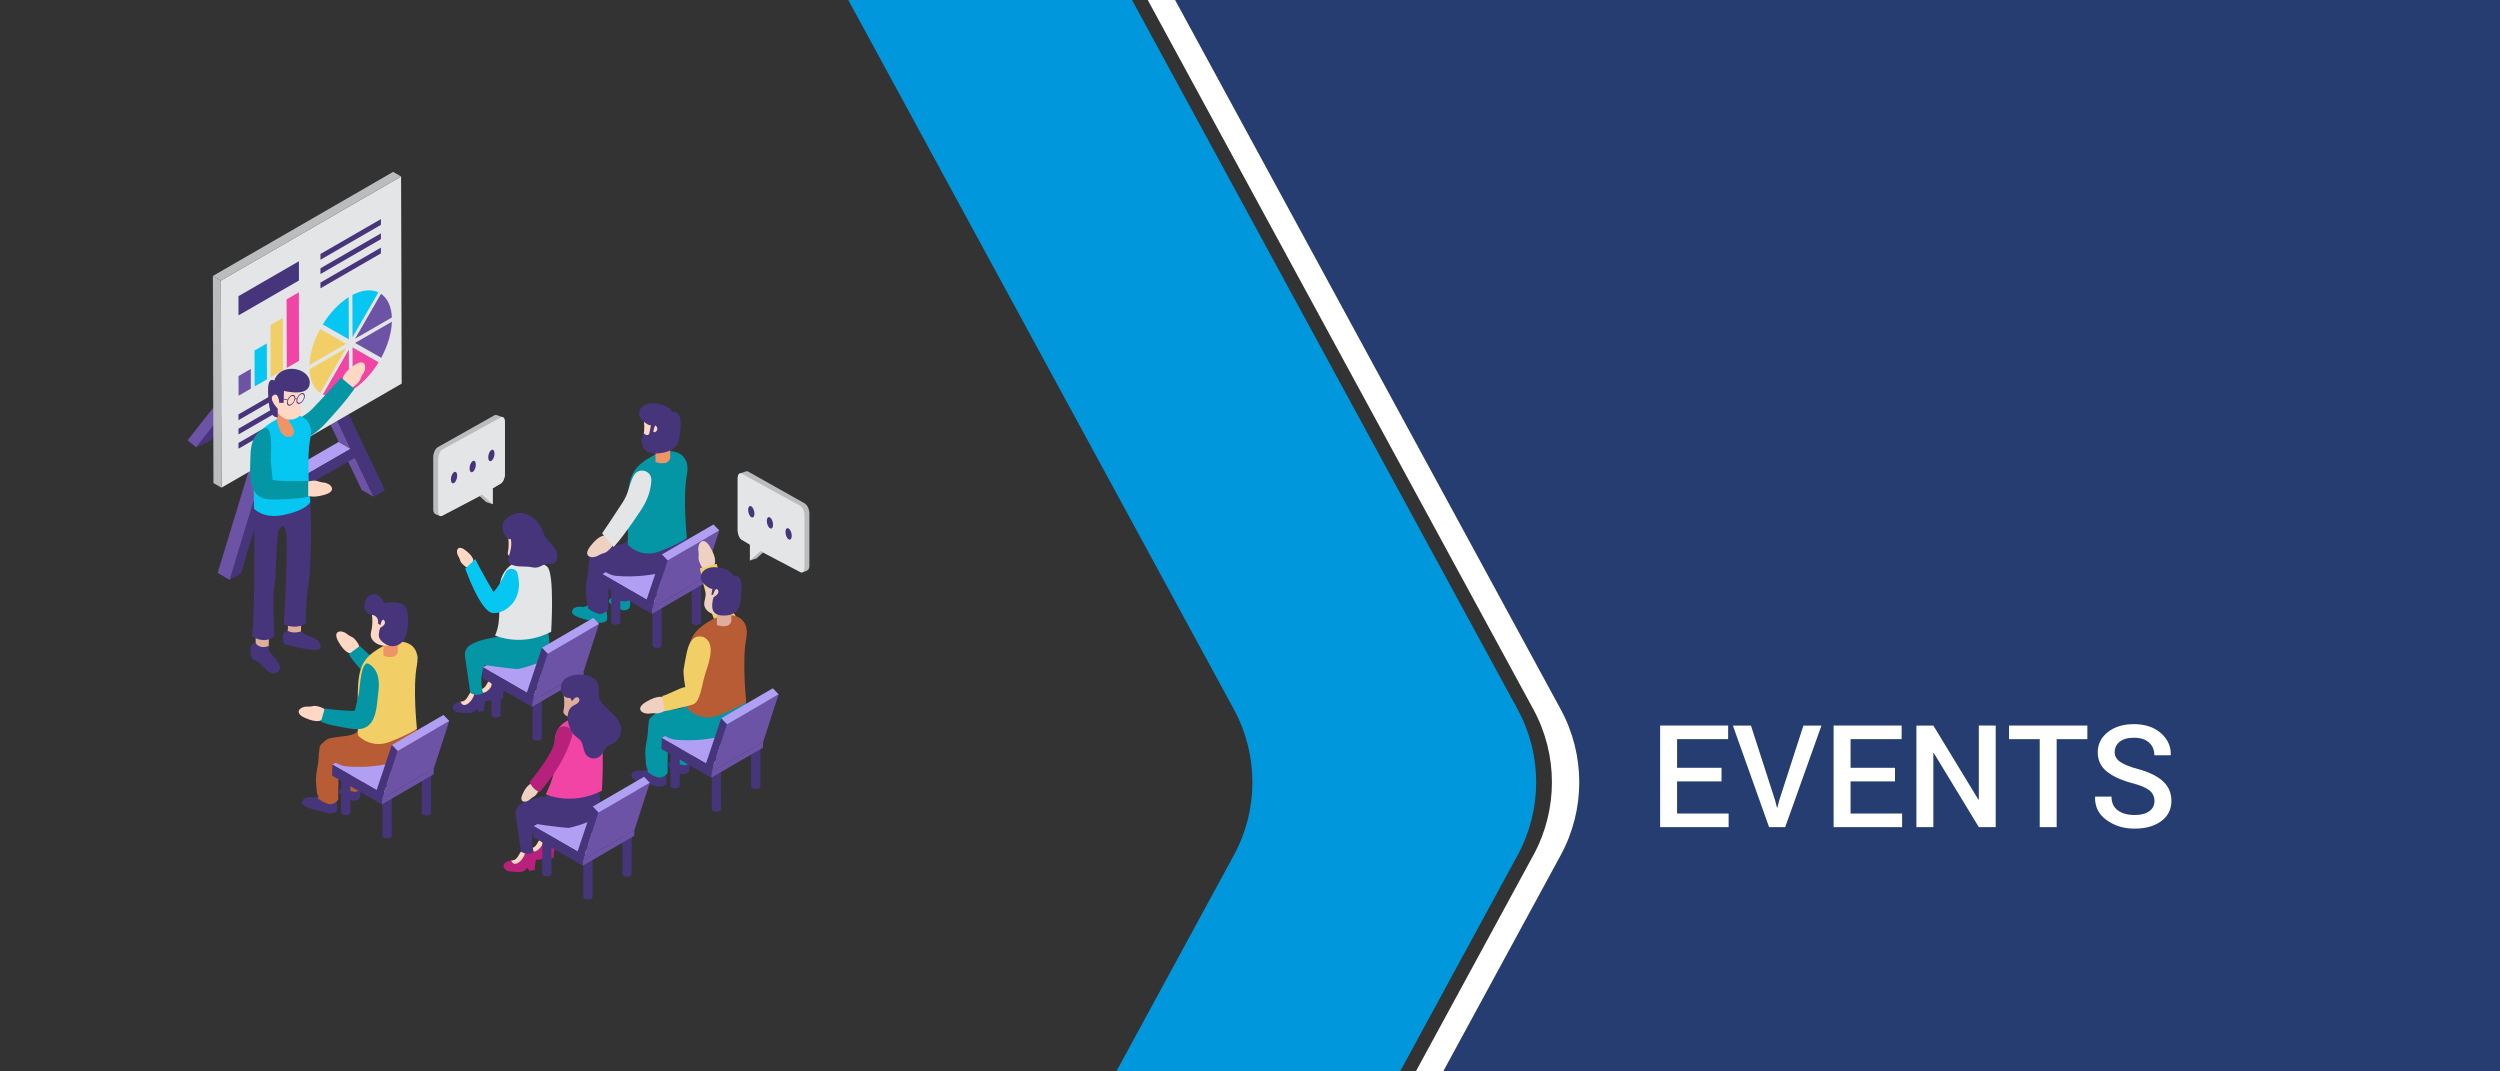 <?xml version="1.0" encoding="UTF-8"?>
<svg xmlns="http://www.w3.org/2000/svg" xmlns:xlink="http://www.w3.org/1999/xlink" viewBox="0 0 1400 600">
  <rect x="0" y="0" width="1400" height="600" fill="#333333" stroke="none"/>
  <defs>
    <style>.cls-1{fill:url(#Silver-12);}.cls-1,.cls-2,.cls-3,.cls-4,.cls-5,.cls-6,.cls-7,.cls-8,.cls-9,.cls-10,.cls-11,.cls-12,.cls-13,.cls-14,.cls-15,.cls-16,.cls-17,.cls-18,.cls-19,.cls-20,.cls-21,.cls-22,.cls-23,.cls-24,.cls-25,.cls-26,.cls-27,.cls-28,.cls-29,.cls-30,.cls-31,.cls-32,.cls-33,.cls-34,.cls-35,.cls-36{stroke-width:0px;}.cls-2{fill:url(#Silver-13);}.cls-3{fill:url(#Silver-11);}.cls-4{fill:url(#Silver-14);}.cls-5{fill:url(#Silver-10);}.cls-6{fill:url(#Silver-15);}.cls-7{fill:url(#Silver);}.cls-8{fill:url(#linear-gradient);}.cls-9{fill:url(#Silver-8);}.cls-10{fill:url(#Silver-9);}.cls-11{fill:url(#Silver-2);}.cls-12{fill:url(#Silver-5);}.cls-13{fill:url(#Silver-3);}.cls-14{fill:url(#Silver-4);}.cls-15{fill:url(#Silver-6);}.cls-16{fill:url(#Silver-7);}.cls-17{fill:url(#linear-gradient-2);}.cls-37{isolation:isolate;}.cls-18{fill:#47357c;}.cls-19{fill:#6d53a6;}.cls-20{fill:#35708c;}.cls-21{fill:#05c7f2;}.cls-22{fill:#253d71;}.cls-23{fill:#dfad9c;}.cls-24{fill:#b19ff4;}.cls-25{fill:#b7217b;}.cls-26{fill:#b75c34;}.cls-27{fill:#babcbe;}.cls-28{fill:#ffd7c5;}.cls-29{fill:#f2cf66;}.cls-30{fill:#fff;}.cls-31{fill:#ef9467;}.cls-32{fill:#f244a4;}.cls-33{fill:#e4e5e6;}.cls-34{fill:#efd1c1;}.cls-35{fill:#0496a5;}.cls-36{fill:#0097dc;}</style>
    <linearGradient id="Silver" x1="5235.18" y1="323.13" x2="5225.12" y2="323.13" gradientTransform="translate(-4841.11)" gradientUnits="userSpaceOnUse">
      <stop offset="0" stop-color="#e5e2df"></stop>
      <stop offset="0" stop-color="#ded9d6"></stop>
      <stop offset=".06" stop-color="#cfcac8"></stop>
      <stop offset=".18" stop-color="#a8a4a6"></stop>
      <stop offset=".26" stop-color="#8b878d"></stop>
      <stop offset=".52" stop-color="#f3f4f4"></stop>
      <stop offset=".58" stop-color="#e4e5e5"></stop>
      <stop offset=".7" stop-color="#bfbec0"></stop>
      <stop offset=".86" stop-color="#847f84"></stop>
      <stop offset=".88" stop-color="#807b80"></stop>
      <stop offset="1" stop-color="#d1d3d4"></stop>
      <stop offset="1" stop-color="#a7a9ac"></stop>
    </linearGradient>
    <linearGradient id="Silver-2" x1="5213.15" y1="336.01" x2="5203.08" y2="336.01" xlink:href="#Silver"></linearGradient>
    <linearGradient id="Silver-3" x1="5190.01" y1="322.96" x2="5179.94" y2="322.96" xlink:href="#Silver"></linearGradient>
    <linearGradient id="linear-gradient" x1="-12635.85" y1="370.84" x2="-12625.43" y2="370.84" gradientTransform="translate(-12353.39) rotate(-180) scale(1 -1)" gradientUnits="userSpaceOnUse">
      <stop offset="0" stop-color="#1947ff"></stop>
      <stop offset="1" stop-color="#3f66ff"></stop>
    </linearGradient>
    <linearGradient id="Silver-4" x1="11821.89" y1="375.29" x2="11811.89" y2="375.29" gradientTransform="translate(-11495.09)" xlink:href="#Silver"></linearGradient>
    <linearGradient id="Silver-5" x1="11799.99" y1="388.1" x2="11789.98" y2="388.1" gradientTransform="translate(-11495.09)" xlink:href="#Silver"></linearGradient>
    <linearGradient id="Silver-6" x1="11776.98" y1="375.13" x2="11766.97" y2="375.13" gradientTransform="translate(-11495.09)" xlink:href="#Silver"></linearGradient>
    <linearGradient id="Silver-7" x1="5083.99" y1="429.8" x2="5073.93" y2="429.8" xlink:href="#Silver"></linearGradient>
    <linearGradient id="Silver-8" x1="5061.96" y1="442.68" x2="5051.89" y2="442.68" xlink:href="#Silver"></linearGradient>
    <linearGradient id="Silver-9" x1="5038.82" y1="429.63" x2="5028.75" y2="429.63" xlink:href="#Silver"></linearGradient>
    <linearGradient id="Silver-10" x1="5268.41" y1="414.88" x2="5258.35" y2="414.88" xlink:href="#Silver"></linearGradient>
    <linearGradient id="Silver-11" x1="5246.38" y1="427.76" x2="5236.32" y2="427.76" xlink:href="#Silver"></linearGradient>
    <linearGradient id="Silver-12" x1="5223.24" y1="414.71" x2="5213.18" y2="414.71" xlink:href="#Silver"></linearGradient>
    <linearGradient id="linear-gradient-2" x1="-12664.27" y1="459.8" x2="-12653.85" y2="459.8" xlink:href="#linear-gradient"></linearGradient>
    <linearGradient id="Silver-13" x1="11850.31" y1="464.25" x2="11840.3" y2="464.25" gradientTransform="translate(-11495.09)" xlink:href="#Silver"></linearGradient>
    <linearGradient id="Silver-14" x1="11828.4" y1="477.06" x2="11818.4" y2="477.06" gradientTransform="translate(-11495.09)" xlink:href="#Silver"></linearGradient>
    <linearGradient id="Silver-15" x1="11805.39" y1="464.08" x2="11795.39" y2="464.08" gradientTransform="translate(-11495.09)" xlink:href="#Silver"></linearGradient>
  </defs>
  <g id="OBJECTS">
    <g class="cls-37">
      <polygon class="cls-18" points="183.02 157.69 191.18 154.01 150.76 205.24 144.69 212.94 117.99 246.78 109.83 250.46 183.02 157.69"></polygon>
      <polygon class="cls-24" points="183.02 157.69 178.22 153.81 186.38 150.13 191.18 154.01 183.02 157.69"></polygon>
      <polygon class="cls-19" points="109.83 250.46 105.03 246.57 178.22 153.81 183.02 157.69 109.83 250.46"></polygon>
    </g>
    <g class="cls-37">
      <polygon class="cls-19" points="209.2 278.18 202.52 274.3 192.07 252.43 198.76 256.32 209.2 278.18"></polygon>
      <polygon class="cls-24" points="147.58 279.51 140.9 275.63 189.69 247.46 196.38 251.34 147.58 279.51"></polygon>
      <polygon class="cls-19" points="196.38 251.34 189.69 247.46 173.88 214.36 180.56 218.25 196.38 251.34"></polygon>
      <polygon class="cls-24" points="180.56 218.25 173.88 214.36 180.25 210.68 186.94 214.57 180.56 218.25"></polygon>
      <polygon class="cls-18" points="186.94 214.57 215.58 274.5 209.2 278.18 198.76 256.32 145.24 287.22 134.95 321.05 128.57 324.73 156.78 231.97 163.16 228.29 147.58 279.51 196.38 251.34 180.56 218.25 186.94 214.57"></polygon>
      <polygon class="cls-19" points="128.57 324.73 121.89 320.85 150.1 228.09 156.78 231.97 128.57 324.73"></polygon>
      <polygon class="cls-24" points="156.78 231.97 150.1 228.09 156.47 224.41 163.16 228.29 156.78 231.97"></polygon>
    </g>
    <g class="cls-37">
      <polygon class="cls-33" points="224.61 98.84 224.94 214.83 124 273.11 123.67 157.12 224.61 98.84"></polygon>
      <polygon class="cls-27" points="124 273.11 119.54 270.52 119.21 154.53 123.67 157.12 124 273.11"></polygon>
      <polygon class="cls-27" points="123.67 157.12 119.21 154.53 220.16 96.25 224.61 98.84 123.67 157.12"></polygon>
    </g>
    <polygon class="cls-19" points="133.58 210.58 133.61 221.6 140.48 217.63 140.45 206.61 133.58 210.58"></polygon>
    <polygon class="cls-21" points="142.54 196.28 142.6 216.41 149.47 212.44 149.42 192.31 142.54 196.28"></polygon>
    <polygon class="cls-29" points="151.51 181.97 151.59 211.22 158.47 207.25 158.38 178 151.51 181.97"></polygon>
    <polygon class="cls-32" points="167.35 163.69 160.48 167.66 160.59 206.03 167.46 202.06 167.35 163.69"></polygon>
    <path class="cls-32" d="m180.83,220.9c3.88,1.84,8.98,1.48,14.59-1.47l-.07-23.68-14.52,25.15Z"></path>
    <path class="cls-29" d="m173.29,206.8c.26,6.3,2.51,10.85,6.07,13.26l14.52-25.15-20.59,11.89Z"></path>
    <path class="cls-21" d="m195.27,166.37c-5.6,3.52-10.67,9.02-14.53,15.33l14.6,8.32-.07-23.65Z"></path>
    <path class="cls-29" d="m179.27,184.22c-3.53,6.49-5.75,13.63-5.99,20.21l20.59-11.89-14.6-8.32Z"></path>
    <path class="cls-19" d="m198.87,192.04l14.62,8.32c3.53-6.5,5.75-13.63,5.97-20.21l-20.59,11.89Z"></path>
    <path class="cls-21" d="m197.34,165.18l.07,23.65,14.5-25.12c-3.88-1.84-8.97-1.47-14.57,1.47Z"></path>
    <path class="cls-19" d="m219.46,177.77c-.27-6.29-2.53-10.84-6.09-13.23l-14.51,25.13,20.59-11.89Z"></path>
    <path class="cls-32" d="m197.49,218.24c5.6-3.52,10.68-9.04,14.55-15.35l-14.61-8.33.07,23.68Z"></path>
    <polygon class="cls-18" points="167.41 215.73 167.4 212.5 133.55 232.05 133.56 235.28 167.41 215.73"></polygon>
    <polygon class="cls-18" points="167.41 157.07 167.4 146.29 133.55 165.84 133.56 176.61 167.41 157.07"></polygon>
    <polygon class="cls-18" points="133.55 240.05 133.56 243.27 167.41 223.73 167.4 220.5 133.55 240.05"></polygon>
    <polygon class="cls-18" points="133.55 248.04 133.56 251.27 167.41 231.73 167.4 228.5 133.55 248.04"></polygon>
    <polygon class="cls-18" points="213.31 125.91 213.3 122.69 179.45 142.23 179.46 145.46 213.31 125.91"></polygon>
    <polygon class="cls-18" points="179.45 150.23 179.46 153.46 213.31 133.92 213.3 130.69 179.45 150.23"></polygon>
    <polygon class="cls-18" points="179.45 158.23 179.46 161.45 213.31 141.91 213.3 138.68 179.45 158.23"></polygon>
    <polygon class="cls-23" points="143.17 360.15 143.17 355.12 150.63 355.12 150.5 361.72 148.5 364.6 142.72 362.9 143.17 360.15"></polygon>
    <polygon class="cls-23" points="161.23 352.11 161.23 347.07 168.69 347.07 168.56 353.68 166.56 356.55 160.77 354.85 161.23 352.11"></polygon>
    <path class="cls-18" d="m142.22,283.85s1,55.67-1.1,72.42c0,0,6.63,4.88,12.56,0,0,0-1.4-20.58,0-28.26s.7-29.31,2.79-31.75c2.09-2.44,3.14-2.79,3.84,3.49.7,6.28-.17,31.57-1.4,49.89,0,0,6.28,3.14,12.21-.35,0,0,.33-15.49,1.4-20.41,1.51-7.01,2.17-32.03,1.12-49.13l-31.43,4.1Z"></path>
    <path class="cls-18" d="m143.17,360.15s2.09,3.66,7.33,1.57c0,0-.26,2.75,1.31,4.45,1.57,1.7,7.46,7.46,3.79,10.07-3.66,2.62-6.8-1.44-9.29-4.06-2.49-2.62-3.97-1.9-5.19-3.57-1.22-1.67-1.74-8.99,2.05-8.47Z"></path>
    <path class="cls-18" d="m161.1,353.22s-2.62.2-2.75,3.14c-.13,2.94.13,4.45,2.75,4.91,2.62.46,14.39,3.79,17.4,2.36,3.01-1.44-.72-5.89-3.47-6.67s-5.76-2.55-6.48-3.34c0,0-4.25,1.5-7.46-.39Z"></path>
    <path class="cls-28" d="m191.97,212.32s-.54-3.17,6.58-7.92c6.25-4.17,7.08,1.58,4.79,4.88-2.3,3.31-.44,3.72-5.86,7.6,0,0-6.7,2.6-5.5-4.57Z"></path>
    <path class="cls-35" d="m167.12,247c-5.36,1.51-8.94-5.42-4.75-9.08,4.77-4.16,8.23-4.45,13.01-9.45,7-7.34,15.64-16.94,15.64-16.94l7.39,6.14s-2.54,4.69-16.28,19.59c-5.25,5.7-10.52,8.48-15.02,9.75Z"></path>
    <path class="cls-21" d="m173.78,281.1s-2.46-23.03,0-35.59c2.46-12.56-8.72-16.2-18.94-10.67-16.46,8.91-12.62,15.9-12.62,49.92,0,0,4.91,5.97,16.33,3.66,13.49-2.73,15.22-7.33,15.22-7.33Z"></path>
    <path class="cls-28" d="m171.63,277.03s2.09,2.44,10.29,0c7.2-2.15,3.31-6.45-.7-6.8-4.01-.35-3.14-2.04-9.59-.35,0,0-6.28,3.49,0,7.15Z"></path>
    <path class="cls-35" d="m147.28,240.33s-6.72,2.36-6.98,14.13c-.26,11.78-2.51,25.55,12.93,25.29,15.44-.26,19.36-1.57,19.36-1.57v-8.9s-15.7.52-19.89-.52c-.41-3.43-.74-6.87-1.02-10.32-.22-2.84,1.89-22.55-4.41-18.11Z"></path>
    <path class="cls-31" d="m155.2,229.86v5.89s1.18,8.64,5.89,8.9c4.71.26,4.49-4.34.79-8.37v-5.76l-6.67-.65Z"></path>
    <path class="cls-28" d="m169.33,218.34s-3.01,6.28-1.05,10.99-6.8,8.24-11.51,3.14-5.5-12.95-5.5-12.95l4.84-5.1,13.21,3.93Z"></path>
    <path class="cls-18" d="m159.02,218.89s12.21,3.23,14.13-2.7c1.92-5.93-5.06-10.55-11.69-9.51-6.63,1.05-7.85,6.45-7.85,6.45,0,0-3.84-2.87-3.49,6.6.35,9.46,1.4,13.82,5.41,14v-4.88s-5.41-5.58-2.44-7.5,3.31,4.24,3.31,4.24h2.44l.17-6.68Z"></path>
    <path class="cls-18" d="m155.97,223.09l5,1.04c-.17.47-.29.94-.29,1.39,0,1.49,1.06,2.09,2.36,1.34,1.09-.63,1.96-2.01,2.23-3.31h.87c-.08.32-.15.64-.15.95,0,1.49,1.06,2.09,2.36,1.34,1.3-.75,2.35-2.57,2.34-4.06,0-1.49-1.06-2.09-2.36-1.34-.92.53-1.69,1.6-2.08,2.7h-.93c.01-.11.05-.23.05-.34,0-1.49-1.06-2.09-2.36-1.35-.8.46-1.47,1.34-1.9,2.29l-5.3-1.1.14.44Zm10.48,1.15c0-1.2.85-2.67,1.89-3.28,1.04-.6,1.9-.11,1.9,1.09,0,1.2-.85,2.67-1.89,3.28-1.04.6-1.9.11-1.9-1.08Zm-5.31,1.02c0-1.2.85-2.67,1.89-3.28,1.04-.6,1.9-.11,1.9,1.09,0,1.2-.85,2.67-1.89,3.28-1.04.6-1.9.11-1.9-1.08Z"></path>
    <path class="cls-35" d="m341.04,336.24c.03-.36.2-.56.49-.58.27-.52.46-.8.61-.84.76-.22,1.33-.41,1.69-.54.18-.27.35-.52.5-.74.76.8,1.32,1.41,1.68,1.84.13.15.22.28.3.38.14.21.46.38.97.53.46.14,1.1.25,1.91.34.08,0,.18,0,.29.01,1.7.14,2.79-.46,3.29-1.82.15,1.79.19,3.19.1,4.21-.02.2-.05.37-.06.52-.16,1.03-.88,1.71-2.14,2.03-1.27.31-2.32.21-3.14-.34-1.54-1.01-2.82-1.74-3.83-2.19-1-.41-1.64-.74-1.94-1-.28-.22-.57-.64-.86-1.23.06-.05.1-.24.14-.59Z"></path>
    <path class="cls-35" d="m320.74,341.62c.02-.45.22-.78.6-1,1.77-.96,3.5-1.18,5.15-.66,1.08-.28,2.08-.61,3.03-1.01l-.16,1.69c.74.5,1.43.94,2.07,1.31.42.23.8.44,1.16.64,1.23.63,2.21.96,2.94,1.02.03,0,.07,0,.1.01,1.24.03,2.35-.31,3.33-1.02.29-.2.53-.39.74-.59.17,1.4.28,2.43.31,3.07.01.15.02.31.02.49,0,.51-.05,1.08-.13,1.71.1.14-.22.42-.97.85-.75.4-2.01.64-3.78.67-1.98-.52-3.24-.9-3.76-1.17-2.07-.29-4.26-.82-6.56-1.62-2.3-.8-3.7-1.61-4.18-2.41-.49-.81-.46-1.47.08-1.98Z"></path>
    <path class="cls-18" d="m328.36,333.76c.13,3.26.51,5,1.16,5.2l-.16,1.69c.74.5,1.43.94,2.07,1.31h0c.42.23.8.44,1.16.64-.28-.68-.35-1.34-.21-1.98-.13.64-.07,1.3.21,1.98,1.22.62,2.2.96,2.93,1.02,0,0,0,.02,0,.03,0,.06.05.1.11.1.06,0,.11,0,.17,0,1.18,0,2.27-.35,3.23-1.04.28-.19.53-.39.76-.6.55-.53.83-1.01.86-1.48-.06-2.29-.04-5.46.05-9.4.13-4.29.21-7.24.24-8.79.05-2.08.07-3.99.07-5.73-.05-1-.1-2.06-.14-3.19-.01-.69-.02-1.34-.05-1.94l.26-1.86.03-.23c.04-.24.06-.47.1-.7-1.88-.43-3.55-.83-5.02-.86-.69-.02-1.32.07-1.9.22-.04.01-.08.02-.12.03-.08.37-.13.71-.15,1.02.02-.31.07-.65.15-1.02-.7.2-1.33.5-1.89.89.12,2.04.19,3.93.2,5.65,0,.62,0,1.22-.02,1.8.01-.58.02-1.18.02-1.8,0-1.72-.07-3.61-.2-5.65-.46.32-.88.7-1.26,1.13,0,.02,0,.03,0,.05,0-.02,0-.03,0-.05-.5.56-.5.75-.86,1.43.03,1.26-.4,2.92-.43,4.04-.07,2.75-.42,5.66-1.03,8.7-.62,3.04-.73,6.19-.33,9.42Zm3.11,3.98c.21.99.52,1.92.9,2.81h0c-.39-.89-.69-1.82-.9-2.81Z"></path>
    <path class="cls-18" d="m340.93,311.58l.26-1.86.03-.23c.04-.24.07-.46.1-.69.2.05.41.09.61.14.42.1.86.19,1.3.28,1.29.26,2.66.5,4.12.62.04,0,.08,0,.12,0,1.25.1,2.58.11,3.97-.02.07.51.1.72.1.75.01.2.97,4.59,2.23,10.31.44,1.96.69,4.12.73,6.41.05,2.34-.1,3.73-.45,4.25-.33.49-.71,1.52-1.12,3.04-.01.09-.04.19-.07.28-.46,1.26-1.45,1.91-2.93,1.91-.15,0-.31,0-.47-.02-.1-.01-.2-.01-.28-.01-.03,0-.07-.01-.09-.04-.02-.02-.03-.06-.03-.09-.75-.08-1.35-.19-1.79-.32-.51-.15-.83-.32-.97-.53-.08-.1-.17-.23-.3-.38-.36-.43-.91-1.04-1.68-1.84h0c-.13-.13-.25-.25-.37-.38-.19-.2-.38-.39-.59-.61-.37-.9-.8-2.23-1.27-3.98-.41-1.53-.78-5.48-1.08-11.86,0-1.14,0-2.21-.03-3.19-.01-.68-.02-1.34-.05-1.93Z"></path>
    <path class="cls-18" d="m392.6,323.13s0,.05,0,.08c0,.03,0,.05,0,.08,0,.02-.01.04-.02.07,0,.03-.01.05-.02.08,0,.02-.02.04-.03.06-.01.03-.02.05-.04.08-.01.02-.02.04-.03.06-.02.03-.04.06-.06.09-.01.02-.03.04-.04.05-.03.04-.07.08-.11.12-.01.01-.03.03-.04.04-.02.02-.05.04-.08.07-.02.02-.05.04-.07.06-.03.02-.06.04-.09.06-.03.02-.06.04-.1.06-.11.07-.24.12-.36.17-.03.01-.07.03-.1.04-.08.03-.16.05-.24.07-.09.02-.17.05-.26.06-.1.02-.21.04-.32.05-.03,0-.05,0-.08.01-.14.02-.29.02-.44.02-.02,0-.05,0-.07,0-.14,0-.29,0-.43-.02-.02,0-.04,0-.06,0-.14-.02-.28-.04-.42-.07-.02,0-.05-.01-.07-.02-.12-.03-.24-.07-.36-.11-.02,0-.04-.01-.06-.02-.14-.05-.27-.12-.4-.19-.06-.04-.12-.08-.18-.11-.11-.08-.21-.16-.29-.25-.12-.13-.2-.27-.25-.41-.03-.1-.05-.19-.05-.29l-.04,25.35c0,.39.25.77.77,1.07.12.07.24.13.38.18,0,0,.01,0,.02,0,.02,0,.04.01.06.02.08.03.15.06.23.08.04.01.09.02.13.03.02,0,.05.01.07.02.02,0,.04.01.07.02.08.02.17.03.26.04.03,0,.06,0,.09.01.02,0,.04,0,.06,0,.03,0,.06,0,.1.01.08,0,.17.01.26.01.03,0,.05,0,.08,0,.02,0,.05,0,.07,0,.04,0,.08,0,.12,0,.1,0,.19,0,.29-.02.01,0,.02,0,.03,0,.03,0,.05,0,.08-.01.07,0,.15-.02.22-.03.03,0,.06-.02.09-.02.09-.02.17-.04.26-.06.05-.01.09-.02.14-.03.04-.01.07-.03.11-.04.03-.01.07-.02.1-.04.13-.05.25-.11.36-.17.01,0,.02-.01.03-.02.02-.01.04-.03.07-.04.03-.02.06-.04.09-.06.03-.02.05-.04.07-.06.03-.02.05-.04.08-.07,0,0,.01,0,.02-.01.01,0,.02-.02.03-.03.04-.04.08-.08.11-.12,0,0,.02-.02.02-.03,0,0,.01-.02.02-.03.02-.03.04-.06.06-.09,0-.01.02-.03.03-.04,0,0,0-.01,0-.02.01-.03.03-.05.04-.08,0-.02.02-.03.02-.05,0,0,0-.01,0-.02,0-.03.02-.05.02-.08,0-.02.01-.03.01-.05,0,0,0,0,0-.01,0-.03,0-.05,0-.08,0-.02,0-.04,0-.05,0,0,0-.02,0-.02h0l.04-25.35Z"></path>
    <path class="cls-7" d="m391.83,322.06c1.02.59,1.02,1.54.01,2.13-1.01.59-2.66.59-3.67,0-1.02-.59-1.02-1.54,0-2.13,1.01-.59,2.65-.59,3.67,0Z"></path>
    <path class="cls-18" d="m370.57,336.02s0,.05,0,.08c0,.03,0,.05,0,.08,0,.02-.01.04-.02.07,0,.03-.01.05-.02.08,0,.02-.02.04-.03.06-.01.03-.02.05-.04.08-.01.02-.02.04-.03.06-.02.03-.04.06-.06.09-.01.02-.03.04-.04.05-.03.04-.07.08-.11.12-.01.01-.03.03-.04.04-.02.02-.05.04-.08.07-.02.02-.05.04-.07.06-.03.02-.06.04-.09.06-.03.02-.06.04-.1.06-.11.07-.24.12-.36.17-.03.01-.07.03-.1.04-.08.03-.16.05-.24.07-.09.02-.17.05-.26.06-.1.02-.21.04-.32.05-.03,0-.05,0-.08.01-.14.02-.29.02-.44.02-.02,0-.05,0-.07,0-.14,0-.29,0-.43-.02-.02,0-.04,0-.06,0-.14-.02-.28-.04-.42-.07-.02,0-.05-.01-.07-.02-.12-.03-.24-.07-.36-.11-.02,0-.04-.01-.06-.02-.14-.05-.27-.12-.4-.19-.06-.04-.12-.08-.18-.11-.11-.08-.21-.16-.29-.25-.12-.13-.2-.27-.25-.41-.03-.1-.05-.19-.05-.29l-.04,25.35c0,.39.25.77.77,1.07.12.07.24.13.37.18,0,0,.01,0,.02,0,.02,0,.04.01.06.02.08.03.15.06.23.08.04.01.09.02.13.03.02,0,.05.01.07.02.02,0,.04.01.07.02.08.02.17.03.26.04.03,0,.06,0,.09.01.02,0,.04,0,.06,0,.03,0,.06,0,.1.01.08,0,.17.01.26.01.03,0,.05,0,.08,0,.02,0,.05,0,.07,0,.04,0,.08,0,.12,0,.1,0,.19,0,.29-.02.01,0,.02,0,.03,0,.03,0,.05,0,.08-.01.07,0,.15-.02.22-.03.03,0,.06-.02.09-.02.09-.02.17-.04.26-.06.05-.01.09-.02.14-.03.04-.01.07-.03.11-.04.03-.01.07-.02.1-.04.13-.05.25-.11.36-.17.01,0,.02-.01.03-.02.02-.01.04-.03.07-.04.03-.02.06-.04.09-.06.03-.02.05-.04.07-.06.03-.02.05-.04.08-.07,0,0,.01,0,.02-.01.01,0,.02-.02.03-.03.04-.04.08-.08.11-.12,0,0,.02-.02.02-.03,0,0,.01-.02.02-.03.02-.03.04-.06.06-.09,0-.01.02-.03.03-.04,0,0,0-.01,0-.02.01-.03.03-.05.04-.08,0-.02.02-.03.02-.05,0,0,0-.01,0-.02,0-.03.02-.05.02-.08,0-.02.01-.03.01-.05,0,0,0,0,0-.01,0-.03,0-.05,0-.08,0-.02,0-.04,0-.05,0,0,0-.02,0-.02h0l.04-25.35Z"></path>
    <path class="cls-11" d="m369.8,334.95c1.02.59,1.02,1.54.01,2.13-1.01.59-2.66.59-3.67,0-1.02-.59-1.02-1.54,0-2.13,1.01-.59,2.65-.59,3.67,0Z"></path>
    <path class="cls-18" d="m347.43,322.97s0,.05,0,.08c0,.03,0,.05,0,.08,0,.02-.01.04-.02.07,0,.03-.01.05-.02.08,0,.02-.02.04-.03.06-.01.03-.02.05-.04.08-.01.02-.02.04-.03.06-.02.03-.04.06-.06.09-.01.02-.03.04-.04.05-.03.04-.07.08-.11.12-.01.01-.03.03-.04.04-.02.02-.05.04-.08.07-.02.02-.05.04-.07.06-.03.02-.06.04-.09.06-.03.02-.06.04-.1.06-.11.07-.24.12-.36.17-.03.01-.07.03-.1.04-.08.03-.16.05-.24.07-.09.02-.17.05-.26.06-.1.02-.21.04-.32.05-.03,0-.05,0-.08.01-.14.02-.29.02-.44.02-.02,0-.05,0-.07,0-.14,0-.29,0-.43-.02-.02,0-.04,0-.06,0-.14-.02-.28-.04-.42-.07-.02,0-.05-.01-.07-.02-.12-.03-.24-.07-.36-.11-.02,0-.04-.01-.06-.02-.14-.05-.27-.12-.4-.19-.06-.04-.12-.08-.18-.11-.11-.08-.21-.16-.29-.25-.12-.13-.2-.27-.25-.41-.03-.1-.05-.19-.05-.29l-.04,25.35c0,.39.25.77.77,1.07.12.07.24.13.37.18,0,0,.01,0,.02,0,.02,0,.04.01.06.02.08.03.15.06.23.08.04.01.09.02.13.03.02,0,.05.01.07.02.02,0,.04.01.07.02.08.02.17.03.26.04.03,0,.06,0,.09.01.02,0,.04,0,.06,0,.03,0,.06,0,.1.01.08,0,.17.01.26.01.03,0,.05,0,.08,0,.02,0,.05,0,.07,0,.04,0,.08,0,.12,0,.1,0,.19,0,.29-.02.01,0,.02,0,.03,0,.03,0,.05,0,.08-.01.07,0,.15-.02.22-.03.03,0,.06-.02.09-.02.09-.02.17-.04.26-.06.05-.01.09-.02.14-.03.04-.01.07-.03.11-.04.03-.01.07-.02.1-.04.13-.05.25-.11.36-.17.01,0,.02-.01.03-.02.02-.01.04-.03.07-.04.03-.02.06-.04.09-.06.03-.02.05-.04.07-.06.03-.02.05-.04.08-.07,0,0,.01,0,.02-.01.01,0,.02-.02.03-.03.04-.04.08-.08.11-.12,0,0,.02-.02.02-.03,0,0,.01-.02.02-.03.02-.03.04-.06.06-.09,0-.01.02-.03.03-.04,0,0,0-.01,0-.02.01-.03.03-.05.04-.08,0-.02.02-.03.02-.05,0,0,0-.01,0-.02,0-.03.02-.05.02-.08,0-.02.01-.03.01-.05,0,0,0,0,0-.01,0-.03,0-.05,0-.08,0-.02,0-.04,0-.05,0,0,0-.02,0-.02h0l.04-25.35Z"></path>
    <path class="cls-13" d="m346.66,321.89c1.02.59,1.02,1.54.01,2.13-1.01.59-2.66.59-3.67,0-1.02-.59-1.02-1.54,0-2.13,1.01-.59,2.65-.59,3.67,0Z"></path>
    <g class="cls-37">
      <polygon class="cls-24" points="362.1 335.8 391.06 318.97 366.29 304.67 337.33 321.5 362.1 335.8"></polygon>
      <polygon class="cls-19" points="365.04 343.78 365.2 340.5 394.15 323.67 393.99 326.96 365.04 343.78"></polygon>
      <g class="cls-37">
        <polygon class="cls-20" points="366.08 327.65 391.82 312.69 397.83 294.89 372.09 309.84 366.08 327.65"></polygon>
      </g>
    </g>
    <path class="cls-18" d="m344.92,322.47c-6.69-.59-16.36-9.74-11.55-14.43,3.18-3.1,16.75-1.28,18.03-5.63,1.18.3,6.42,2.18,10.57,2.18,12.22,0,20.33-8.59,20.33-8.59,0,0,4.34,9.16,3.48,16.67-.45,4.1-18.72,11.75-40.85,9.81Z"></path>
    <polygon class="cls-19" points="365.2 340.5 394.15 323.67 402.79 297.05 373.84 313.88 365.2 340.5"></polygon>
    <polygon class="cls-24" points="373.84 313.88 402.79 297.05 399.56 293.7 370.61 310.52 373.84 313.88"></polygon>
    <polygon class="cls-18" points="370.61 310.52 362.1 335.8 337.33 321.5 337.16 327.69 365.04 343.78 365.2 340.5 373.84 313.88 370.61 310.52"></polygon>
    <path class="cls-35" d="m384.67,301.42s-2.46-23.03,0-35.59c2.46-12.56-8.72-16.2-18.94-10.67-16.46,8.91-14.09,15.91-14.09,49.93,0,0,6.92,7.84,17.8,3.66,10.88-4.19,15.22-7.33,15.22-7.33Z"></path>
    <path class="cls-31" d="m367.08,252.63v6.11s7.03,2.65,8.23-2.26v-9.29l-8.23,2.92v2.52Z"></path>
    <path class="cls-28" d="m360.48,234.84s.94,5.28-.43,10.41c-1.5,5.61,5.91,9.02,10.69,7.36,4.78-1.66,9.56-6.62,8.49-12.81-1.06-6.19-10.8-13.98-18.76-4.96Z"></path>
    <path class="cls-18" d="m376.41,230.74s-1.59-4.3-9.73-4.83c-8.14-.53-10.88,5.75-7.17,9.29,3.72,3.54,5.03,2.93,5.03,2.93l-1.02,4.99c-1.04.86-1.8.65-2.95-.44,0,0-1.24,1.47-1.24,3.68,0,3.78,1.67,9.57,12.82,6.96,8.44-1.97,8.69-7.59,8.96-15.82.27-8.23-4.69-6.76-4.69-6.76Zm-9.71,11.38s-.36-.21-.91-.46c.74-2.38.86-4.33,1.86-2.83,1.42,2.12-.95,3.29-.95,3.29Z"></path>
    <path class="cls-34" d="m338.84,299.91s-3.13-.74-8.32,6.06c-4.56,5.97,1.12,7.17,4.57,5.09,3.45-2.08,3.74-.2,7.96-5.36,0,0,3.02-6.52-4.21-5.78Z"></path>
    <path class="cls-33" d="m354.85,266.39c2.57-4.91,10.07-3.08,9.9,2.46-.15,4.69-1.6,10.51-5.93,17-11.24,16.86-15.2,20.44-15.2,20.44l-6.45-7.6s6.03-8.8,11.51-17.33c3.76-5.85,3.2-9.29,6.17-14.97Z"></path>
    <path class="cls-28" d="m268.44,385.94s2.24.61,3.92-2.41c4.58-8.25,6.26-3.47,6.26-3.47l-.53,1.1-.21,6.18-7.38,3.26-2.65-3.06.59-1.6Z"></path>
    <path class="cls-18" d="m279.89,379.8s2.48,2.57,2.41,5.17c-.07,2.6-1.11,4.65-.47,6.31l-3.23.58-1.08-1.76s-.68,1.19-2.56,2.08c-1.88.9-8.73-.26-8.73-.26,0,0-2.58-1.49-2.06-3.34s4.27-2.63,4.27-2.63c0,0,.61,2.44,2.71,1.92,2.11-.53,4.45-3.38,5-6.02s3.74-2.04,3.74-2.04Z"></path>
    <path class="cls-8" d="m272.54,364.33c1.64,4.1,1.33,16.86,1.33,16.86,3.15,2.84,7.2.15,7.2.15-.58-3.15,1.12-16.06,1.39-20.27.27-4.21-13.12-.56-9.93,3.26Z"></path>
    <path class="cls-28" d="m257.87,392.81s2.24.61,3.92-2.41c4.58-8.25,6.26-3.47,6.26-3.47l-.53,1.1-.21,6.18-7.38,3.26-2.65-3.06.59-1.6Z"></path>
    <path class="cls-18" d="m269.33,386.67s2.48,2.57,2.41,5.17c-.07,2.6-1.11,4.65-.47,6.31l-3.23.58-1.08-1.76s-.68,1.19-2.56,2.08c-1.88.9-8.73-.26-8.73-.26,0,0-2.58-1.49-2.06-3.34.52-1.86,4.27-2.63,4.27-2.63,0,0,.61,2.44,2.71,1.92,2.11-.53,4.45-3.38,5-6.02.55-2.64,3.74-2.04,3.74-2.04Z"></path>
    <path class="cls-35" d="m260.4,367.44c1.2,8.37,2.95,20.55,2.95,20.55,0,0,3.59,2.46,7.1.13,0,0-1.3-4.41-.76-9.37.54-4.96,4.89-12.48,2.36-19.46,0,0-12.86-.22-11.65,8.15Z"></path>
    <path class="cls-18" d="m325.33,375.3s0,.05,0,.08c0,.03,0,.05,0,.08,0,.02-.01.04-.02.07,0,.03-.01.05-.02.08,0,.02-.02.04-.03.06-.01.03-.02.05-.04.08-.01.02-.02.04-.03.06-.02.03-.04.06-.06.09-.01.02-.03.03-.04.05-.03.04-.07.08-.11.12-.01.01-.03.03-.04.04-.02.02-.05.04-.08.07-.02.02-.05.04-.07.06-.03.02-.06.04-.09.06-.03.02-.06.04-.1.06-.11.07-.23.12-.36.17-.03.01-.07.03-.1.04-.08.03-.16.05-.24.07-.09.02-.17.05-.26.06-.1.02-.21.04-.31.05-.03,0-.05,0-.08.01-.14.02-.29.02-.43.02-.02,0-.05,0-.07,0-.14,0-.29,0-.43-.02-.02,0-.04,0-.06,0-.14-.02-.28-.04-.42-.07-.02,0-.05-.01-.07-.02-.12-.03-.24-.07-.36-.11-.02,0-.04-.01-.06-.02-.14-.05-.27-.11-.39-.19-.06-.04-.12-.07-.18-.11-.11-.08-.21-.16-.29-.25-.12-.13-.2-.27-.25-.41-.03-.09-.05-.19-.05-.29l-.04,25.2c0,.38.25.77.76,1.06.12.07.24.13.37.18,0,0,.01,0,.02,0,.02,0,.04.01.06.02.08.03.15.05.23.08.04.01.09.02.13.03.02,0,.05.01.07.02.02,0,.04.01.07.02.08.02.17.03.26.04.03,0,.06,0,.09.01.02,0,.04,0,.06,0,.03,0,.06,0,.09.01.08,0,.17.01.25.01.03,0,.05,0,.08,0,.02,0,.05,0,.07,0,.04,0,.08,0,.12,0,.1,0,.19,0,.29-.02.01,0,.02,0,.03,0,.03,0,.05,0,.08-.01.07,0,.15-.02.22-.03.03,0,.06-.02.09-.02.09-.02.17-.04.26-.06.05-.01.09-.02.14-.03.04-.01.07-.03.11-.04.03-.01.07-.02.1-.04.13-.05.25-.11.36-.17.01,0,.02-.01.03-.02.02-.01.04-.03.07-.04.03-.02.06-.04.09-.06.03-.02.05-.04.07-.06.03-.02.05-.04.08-.07,0,0,.01,0,.02-.01.01,0,.02-.02.03-.03.04-.04.08-.08.11-.12,0,0,.02-.02.02-.03,0,0,.01-.02.02-.03.02-.03.04-.06.06-.09,0-.01.02-.02.03-.04,0,0,0-.01,0-.02.01-.03.03-.05.04-.08,0-.02.02-.03.02-.05,0,0,0-.01,0-.02,0-.03.02-.05.02-.08,0-.02.01-.03.01-.05,0,0,0,0,0-.01,0-.03,0-.05,0-.08,0-.02,0-.03,0-.05,0,0,0-.02,0-.02h0l.04-25.2Z"></path>
    <path class="cls-14" d="m324.57,374.23c1.01.58,1.02,1.53.01,2.11-1.01.58-2.64.58-3.65,0-1.01-.58-1.02-1.53,0-2.11,1-.58,2.64-.58,3.65,0Z"></path>
    <path class="cls-18" d="m303.43,388.11s0,.05,0,.08c0,.03,0,.05,0,.08,0,.02-.01.04-.02.07,0,.03-.01.05-.02.08,0,.02-.02.04-.03.06-.01.03-.02.05-.04.08-.01.02-.02.04-.03.06-.02.03-.04.06-.06.09-.01.02-.03.03-.04.05-.03.04-.07.08-.11.12-.01.01-.03.03-.04.04-.02.02-.05.04-.08.07-.02.02-.05.04-.07.06-.03.02-.06.04-.09.06-.03.02-.06.04-.1.06-.11.07-.23.12-.36.17-.03.01-.07.03-.1.04-.08.03-.16.05-.24.07-.09.02-.17.05-.26.06-.1.02-.21.04-.31.05-.03,0-.05,0-.08.01-.14.02-.29.02-.43.02-.02,0-.05,0-.07,0-.14,0-.29,0-.43-.02-.02,0-.04,0-.06,0-.14-.02-.28-.04-.42-.07-.02,0-.05-.01-.07-.02-.12-.03-.24-.07-.36-.11-.02,0-.04-.01-.06-.02-.14-.05-.27-.11-.39-.19-.06-.04-.12-.07-.18-.11-.11-.08-.21-.16-.29-.25-.12-.13-.2-.27-.25-.41-.03-.09-.05-.19-.05-.29l-.04,25.2c0,.38.25.77.76,1.06.12.07.24.13.37.18,0,0,.01,0,.02,0,.02,0,.04.01.06.02.08.03.15.05.23.08.04.01.09.02.13.03.02,0,.05.01.07.02.02,0,.04.01.07.02.08.02.17.03.26.04.03,0,.06,0,.09.01.02,0,.04,0,.06,0,.03,0,.06,0,.09.01.08,0,.17.01.25.01.03,0,.05,0,.08,0,.02,0,.05,0,.07,0,.04,0,.08,0,.12,0,.1,0,.19,0,.29-.02.01,0,.02,0,.03,0,.03,0,.05,0,.08-.01.07,0,.15-.02.22-.03.03,0,.06-.02.09-.02.09-.02.17-.04.26-.06.04-.01.09-.02.14-.03.04-.01.07-.03.11-.04.03-.01.07-.02.1-.04.13-.05.25-.11.36-.17.01,0,.02-.01.03-.02.02-.01.04-.03.07-.04.03-.02.06-.04.09-.06.03-.02.05-.04.07-.06.03-.02.05-.04.08-.07,0,0,.01,0,.02-.01.01,0,.02-.02.03-.03.04-.04.08-.08.11-.12,0,0,.02-.02.02-.03,0,0,.01-.02.02-.03.02-.03.04-.06.06-.09,0-.01.02-.02.03-.04,0,0,0-.01,0-.02.01-.03.03-.05.04-.08,0-.02.02-.03.02-.05,0,0,0-.01,0-.02,0-.03.02-.05.02-.08,0-.02.01-.03.01-.05,0,0,0,0,0-.01,0-.03,0-.05,0-.08,0-.02,0-.03,0-.05,0,0,0-.02,0-.02h0l.04-25.2Z"></path>
    <path class="cls-12" d="m302.67,387.05c1.01.58,1.02,1.53.01,2.11-1.01.58-2.64.58-3.65,0-1.01-.58-1.02-1.53,0-2.11,1-.58,2.64-.58,3.65,0Z"></path>
    <path class="cls-18" d="m280.42,375.13s0,.05,0,.08c0,.03,0,.05,0,.08,0,.02-.01.04-.02.07,0,.03-.01.05-.02.08,0,.02-.02.04-.03.06-.01.03-.02.05-.04.08-.01.02-.02.04-.03.06-.02.03-.04.06-.06.09-.01.02-.03.03-.04.05-.03.04-.07.08-.11.12-.01.01-.03.03-.04.04-.02.02-.05.04-.08.07-.02.02-.05.04-.07.06-.03.02-.06.04-.09.06-.03.02-.06.04-.1.06-.11.07-.23.12-.36.17-.03.01-.07.03-.1.04-.08.03-.16.05-.24.07-.08.02-.17.05-.26.06-.1.02-.21.04-.31.05-.03,0-.05,0-.08.01-.14.02-.29.02-.43.02-.02,0-.05,0-.07,0-.14,0-.29,0-.43-.02-.02,0-.04,0-.06,0-.14-.02-.28-.04-.41-.07-.02,0-.05-.01-.07-.02-.12-.03-.24-.07-.36-.11-.02,0-.04-.01-.06-.02-.14-.05-.27-.12-.39-.19-.06-.04-.12-.07-.18-.11-.11-.08-.21-.16-.29-.25-.12-.13-.2-.27-.25-.41-.03-.09-.05-.19-.05-.29l-.04,25.2c0,.38.25.77.76,1.06.12.07.24.13.37.18,0,0,.01,0,.02,0,.02,0,.04.01.06.02.08.03.15.05.23.08.04.01.09.02.13.03.02,0,.05.01.07.02.02,0,.04.01.07.02.08.02.17.03.26.04.03,0,.06,0,.09.01.02,0,.04,0,.06,0,.03,0,.06,0,.09.01.08,0,.17.01.25.01.03,0,.05,0,.08,0,.02,0,.05,0,.07,0,.04,0,.08,0,.12,0,.1,0,.19,0,.29-.02.01,0,.02,0,.03,0,.03,0,.05,0,.08-.01.07,0,.15-.02.22-.03.03,0,.06-.02.09-.02.09-.02.17-.04.26-.06.04-.01.09-.02.14-.03.04-.01.07-.03.11-.04.03-.01.07-.02.1-.04.13-.05.25-.11.36-.17.01,0,.02-.01.03-.02.02-.01.04-.03.07-.04.03-.02.06-.04.09-.06.03-.02.05-.04.07-.06.03-.02.05-.04.08-.07,0,0,.01,0,.02-.01.01,0,.02-.02.03-.03.04-.04.08-.08.11-.12,0,0,.02-.02.02-.03,0,0,.01-.02.02-.03.02-.03.04-.06.06-.09,0-.01.02-.02.03-.04,0,0,0-.01,0-.02.01-.03.03-.05.04-.08,0-.02.02-.03.02-.05,0,0,0-.01,0-.02,0-.03.02-.05.02-.08,0-.02.01-.03.01-.05,0,0,0,0,0-.01,0-.03,0-.05,0-.08,0-.02,0-.03,0-.05,0,0,0-.02,0-.02h0l.04-25.2Z"></path>
    <path class="cls-15" d="m279.66,374.07c1.01.58,1.02,1.53.01,2.11-1.01.58-2.64.58-3.65,0-1.01-.58-1.02-1.53,0-2.11,1-.58,2.64-.58,3.65,0Z"></path>
    <g class="cls-37">
      <polygon class="cls-24" points="295.02 387.89 323.8 371.16 299.17 356.95 270.39 373.67 295.02 387.89"></polygon>
      <polygon class="cls-19" points="297.93 395.83 298.1 392.56 326.88 375.84 326.72 379.1 297.93 395.83"></polygon>
      <g class="cls-37">
        <polygon class="cls-20" points="298.97 379.79 324.56 364.92 330.53 347.22 304.95 362.09 298.97 379.79"></polygon>
      </g>
      <polygon class="cls-19" points="298.1 392.56 326.88 375.84 335.47 349.37 306.69 366.1 298.1 392.56"></polygon>
    </g>
    <path class="cls-35" d="m306.06,350.39s5.82,16.59-5.17,20.96c-6.24,2.48-10.99,3.34-10.99,3.34,0,0-6.85-.44-22.24-2.85-7.18-1.13-8.39-3.88-6.3-8.3,2.71-5.72,19.96-7.16,19.96-7.16l24.74-5.99Z"></path>
    <polygon class="cls-24" points="306.69 366.1 335.47 349.37 332.25 346.03 303.47 362.76 306.69 366.1"></polygon>
    <polygon class="cls-18" points="303.47 362.76 295.02 387.89 270.39 373.67 270.22 379.83 297.93 395.83 298.1 392.56 306.69 366.1 303.47 362.76"></polygon>
    <path class="cls-28" d="m265.08,314.19s.52-2.36-4.65-6.19c-4.54-3.36-5.38.92-3.78,3.49s.19,2.81,4.12,5.93c0,0,4.93,2.2,4.3-3.23Z"></path>
    <path class="cls-33" d="m291.85,313.57s-10.45,2.61-11.85,13.42c-1.4,10.82,1.27,19.9-2.77,28.91,0,0,14.67,6.63,31.42-2.09,0,0,2.03-32.56-2.15-36.4-4.19-3.84-14.65-3.84-14.65-3.84Z"></path>
    <path class="cls-21" d="m283.13,320.57c-1.96,4.13-4.51,8.83-6.8,10.95,0,0-8.02-13.56-10.12-18.47l-5.68,5.38s8.33,23.57,15.06,24.81c5.81,1.07,18.46-6.18,14.2-22.15-.85-3.18-5.25-3.49-6.66-.52Z"></path>
    <path class="cls-28" d="m284.38,299.16s1.05,6.28,0,10.07,10.51,5.63,10.51,5.63l5.67-14.39-5.06-5.36-11.12,4.06Z"></path>
    <path class="cls-18" d="m286.08,301.86s-2.79,1.05-4.54-4.88c-1.66-5.64,5.07-9.87,9.93-9.73,3.8.11,7.23,2.3,9.61,5.16,1.23,1.48,2.22,3.16,2.87,4.97.67,1.85,1.19,3.39,2.53,4.89,2.5,2.8,5.87,5.42,5.64,9.57-.17,2.97-2.02,4.29-4.85,4.02-1.66-.16-2.89.38-4.31,1.14-1.75.93-3.2,1.09-5.16.65-3.76-.83-8.29.23-11.72-1.64-3.84-2.09,1.4-6.8,0-14.13Z"></path>
    <path class="cls-28" d="m196.21,365.84s-3,.25-6.84-6.77c-3.37-6.16,2.04-6.47,4.94-4.06s3.42.71,6.6,6.08c0,0,1.88,6.45-4.7,4.75Z"></path>
    <path class="cls-35" d="m231.87,371.44c-7.57,8-15.14,18.63-25.22,8.3-10.09-10.33-11.28-13.42-11.28-13.42l6.1-4.58s9.28,8.98,12.75,11.04c2.53-2.01,5.01-4.08,7.46-6.19,2.02-1.74,17.76-3.15,10.19,4.84Z"></path>
    <path class="cls-18" d="m189.85,442.92c.03-.36.2-.56.49-.58.27-.52.46-.8.61-.84.76-.22,1.33-.41,1.69-.54.18-.27.35-.52.5-.74.76.8,1.32,1.41,1.68,1.84.13.15.22.28.3.38.14.21.46.38.97.53.46.14,1.1.25,1.91.34.08,0,.18,0,.29.01,1.7.14,2.79-.46,3.29-1.82.15,1.79.19,3.19.1,4.21-.02.2-.05.37-.06.52-.16,1.03-.88,1.71-2.14,2.03-1.27.31-2.32.21-3.14-.34-1.54-1.01-2.82-1.74-3.83-2.19-1-.41-1.64-.74-1.94-1-.28-.22-.57-.64-.86-1.23.06-.05.1-.24.14-.59Z"></path>
    <path class="cls-18" d="m169.55,448.29c.02-.45.22-.78.6-1,1.77-.96,3.5-1.18,5.15-.66,1.08-.28,2.08-.61,3.03-1.01l-.16,1.69c.74.5,1.43.94,2.07,1.31.42.23.8.44,1.16.64,1.23.63,2.21.96,2.94,1.02.03,0,.07,0,.1.01,1.24.03,2.35-.31,3.33-1.02.29-.2.53-.39.74-.59.17,1.4.28,2.43.31,3.07.01.15.02.31.02.49,0,.51-.05,1.08-.13,1.71.1.14-.22.42-.97.85-.75.4-2.01.64-3.78.67-1.98-.52-3.24-.9-3.76-1.17-2.07-.29-4.26-.82-6.56-1.62-2.3-.8-3.7-1.61-4.18-2.41-.49-.81-.46-1.47.08-1.98Z"></path>
    <path class="cls-26" d="m177.17,440.43c.13,3.26.51,5,1.16,5.2l-.16,1.69c.74.5,1.43.94,2.07,1.31h0c.42.23.8.44,1.16.64-.28-.67-.35-1.34-.21-1.98-.13.64-.07,1.3.21,1.98,1.22.62,2.2.96,2.93,1.02,0,0,0,.02,0,.03,0,.06.05.1.11.1.06,0,.11,0,.17,0,1.18,0,2.27-.35,3.23-1.04.28-.19.53-.39.76-.6.55-.53.83-1.01.86-1.48-.06-2.29-.04-5.46.05-9.4.13-4.29.21-7.24.24-8.79.05-2.08.07-3.99.07-5.73-.05-1-.1-2.06-.14-3.19-.01-.69-.02-1.34-.05-1.94l.26-1.86.03-.23c.04-.24.06-.47.1-.7-1.88-.43-3.55-.83-5.02-.86-.69-.02-1.32.07-1.9.22-.04.01-.08.02-.12.03-.08.37-.13.71-.15,1.02.02-.31.07-.65.15-1.02-.7.2-1.33.5-1.89.89.12,2.04.19,3.93.2,5.65,0,.62,0,1.22-.02,1.8.01-.58.02-1.18.02-1.8,0-1.72-.07-3.61-.2-5.65-.46.32-.88.7-1.26,1.13,0,.02,0,.03,0,.05,0-.02,0-.03,0-.05-.51.56-.5.75-.86,1.43.03,1.26-.4,2.92-.43,4.04-.07,2.75-.42,5.66-1.03,8.7-.62,3.04-.73,6.19-.33,9.42Zm3.11,3.98c.21.99.52,1.92.9,2.81h0c-.39-.89-.69-1.82-.9-2.81Z"></path>
    <path class="cls-26" d="m189.74,418.26l.26-1.86.03-.23c.04-.24.07-.46.1-.69.2.05.41.09.61.14.42.1.86.19,1.3.28,1.29.26,2.66.5,4.12.62.04,0,.08,0,.12,0,1.25.1,2.58.11,3.97-.02.07.51.1.72.1.75.01.2.97,4.59,2.23,10.31.44,1.96.69,4.12.73,6.41.05,2.34-.1,3.73-.45,4.25-.33.49-.71,1.52-1.12,3.04-.01.09-.04.19-.07.28-.46,1.26-1.45,1.91-2.93,1.91-.15,0-.31,0-.47-.02-.1-.01-.2-.01-.28-.01-.03,0-.07-.01-.09-.04-.02-.02-.03-.06-.03-.09-.75-.08-1.35-.19-1.79-.32-.51-.15-.83-.32-.97-.53-.08-.1-.17-.23-.3-.38-.36-.43-.91-1.04-1.68-1.84h0c-.13-.13-.25-.25-.37-.38-.19-.2-.38-.39-.59-.61-.37-.9-.8-2.23-1.27-3.98-.41-1.53-.78-5.48-1.08-11.86,0-1.14,0-2.21-.03-3.19-.01-.68-.02-1.34-.05-1.93Z"></path>
    <path class="cls-18" d="m241.41,429.81s0,.05,0,.08c0,.03,0,.05,0,.08,0,.02-.01.04-.02.07,0,.03-.01.05-.02.08,0,.02-.02.04-.03.06-.01.03-.02.05-.04.08-.01.02-.02.04-.03.06-.02.03-.04.06-.06.09-.01.02-.03.04-.04.05-.03.04-.07.08-.11.12-.01.01-.03.03-.04.04-.02.02-.05.04-.08.07-.02.02-.05.04-.07.06-.03.02-.06.04-.09.06-.03.02-.06.04-.1.06-.11.07-.24.12-.36.17-.03.01-.07.03-.1.04-.08.03-.16.05-.24.07-.09.02-.17.05-.26.06-.1.02-.21.04-.32.05-.03,0-.05,0-.08.01-.14.02-.29.02-.44.02-.02,0-.05,0-.07,0-.14,0-.29,0-.43-.02-.02,0-.04,0-.06,0-.14-.02-.28-.04-.42-.07-.03,0-.05-.01-.07-.02-.12-.03-.24-.07-.36-.11-.02,0-.04-.01-.06-.02-.14-.05-.27-.12-.4-.19-.06-.04-.12-.08-.18-.11-.11-.08-.21-.16-.29-.25-.12-.13-.2-.27-.25-.41-.03-.1-.05-.19-.05-.29l-.04,25.35c0,.39.25.77.77,1.07.12.07.24.13.38.18,0,0,.01,0,.02,0,.02,0,.04.01.06.02.08.03.15.06.23.08.04.01.09.02.13.03.02,0,.05.01.07.02.02,0,.04.01.07.02.08.02.17.03.26.04.03,0,.06,0,.09.01.02,0,.04,0,.06,0,.03,0,.06,0,.1.01.08,0,.17.01.26.01.03,0,.05,0,.08,0,.02,0,.05,0,.07,0,.04,0,.08,0,.12,0,.1,0,.19,0,.29-.02.01,0,.02,0,.03,0,.03,0,.05,0,.08-.01.07,0,.15-.02.22-.03.03,0,.06-.02.09-.02.09-.02.17-.04.26-.06.05-.01.09-.02.14-.03.04-.01.07-.03.11-.04.03-.01.07-.02.1-.04.13-.05.25-.11.36-.17.01,0,.02-.01.03-.02.02-.01.04-.03.07-.04.03-.02.06-.04.09-.06.03-.02.05-.04.07-.06.03-.02.05-.04.08-.07,0,0,.01,0,.02-.01.01,0,.02-.02.03-.03.04-.04.08-.08.11-.12,0,0,.02-.02.02-.03,0,0,.01-.02.02-.03.02-.03.04-.06.06-.09,0-.01.02-.03.03-.04,0,0,0-.01,0-.02.01-.03.03-.05.04-.08,0-.02.02-.03.02-.05,0,0,0-.01,0-.02,0-.03.02-.05.02-.08,0-.02.01-.03.01-.05,0,0,0,0,0-.01,0-.03,0-.05,0-.08,0-.02,0-.04,0-.05,0,0,0-.02,0-.02h0l.04-25.35Z"></path>
    <path class="cls-16" d="m240.64,428.73c1.02.59,1.02,1.54.01,2.13-1.01.59-2.66.59-3.67,0-1.02-.59-1.02-1.54,0-2.13,1.01-.59,2.65-.59,3.67,0Z"></path>
    <path class="cls-18" d="m219.37,442.69s0,.05,0,.08c0,.03,0,.05,0,.08,0,.02-.01.04-.02.07,0,.03-.01.05-.02.08,0,.02-.02.04-.03.06-.01.03-.02.05-.04.08-.01.02-.02.04-.03.06-.02.03-.04.06-.06.09-.01.02-.03.04-.04.05-.03.04-.07.08-.11.12-.01.01-.03.03-.04.04-.02.02-.05.04-.08.07-.02.02-.05.04-.07.06-.03.02-.06.04-.09.06-.03.02-.06.04-.1.06-.11.07-.24.12-.36.17-.03.01-.07.03-.1.04-.08.03-.16.05-.24.07-.09.02-.17.05-.26.06-.1.02-.21.04-.32.05-.03,0-.05,0-.08.01-.14.02-.29.02-.44.02-.02,0-.05,0-.07,0-.14,0-.29,0-.43-.02-.02,0-.04,0-.06,0-.14-.02-.28-.04-.42-.07-.02,0-.05-.01-.07-.02-.12-.03-.24-.07-.36-.11-.02,0-.04-.01-.06-.02-.14-.05-.27-.12-.4-.19-.06-.04-.12-.08-.18-.11-.11-.08-.21-.16-.29-.25-.12-.13-.2-.27-.25-.41-.03-.1-.05-.19-.05-.29l-.04,25.35c0,.39.25.77.77,1.07.12.07.24.13.38.18,0,0,.01,0,.02,0,.02,0,.04.01.06.02.08.03.15.06.23.08.04.01.09.02.13.03.02,0,.05.01.07.02.02,0,.04.01.07.02.08.02.17.03.26.04.03,0,.06,0,.09.01.02,0,.04,0,.06,0,.03,0,.06,0,.1.01.08,0,.17.01.26.01.03,0,.05,0,.08,0,.02,0,.05,0,.07,0,.04,0,.08,0,.12,0,.1,0,.19,0,.29-.02.01,0,.02,0,.03,0,.03,0,.05,0,.08-.01.07,0,.15-.02.22-.03.03,0,.06-.02.09-.02.09-.02.17-.04.26-.06.05-.01.09-.02.14-.03.04-.01.07-.03.11-.04.03-.01.07-.02.1-.04.13-.05.25-.11.36-.17.01,0,.02-.01.03-.02.02-.01.04-.03.07-.04.03-.02.06-.04.09-.06.03-.02.05-.04.07-.06.03-.02.05-.04.08-.07,0,0,.01,0,.02-.01.01,0,.02-.02.03-.03.04-.04.08-.08.11-.12,0,0,.02-.02.02-.03,0,0,.01-.02.02-.03.02-.03.04-.06.06-.09,0-.01.02-.03.03-.04,0,0,0-.01,0-.02.01-.03.03-.05.04-.08,0-.02.02-.03.02-.05,0,0,0-.01,0-.02,0-.03.02-.05.02-.08,0-.02.01-.03.01-.05,0,0,0,0,0-.01,0-.03,0-.05,0-.08,0-.02,0-.04,0-.05,0,0,0-.02,0-.02h0l.04-25.35Z"></path>
    <path class="cls-9" d="m218.61,441.62c1.02.59,1.02,1.54.01,2.13-1.01.59-2.66.59-3.67,0-1.02-.59-1.02-1.54,0-2.13,1.01-.59,2.65-.59,3.67,0Z"></path>
    <path class="cls-18" d="m196.23,429.64s0,.05,0,.08c0,.03,0,.05,0,.08,0,.02-.01.04-.02.07,0,.03-.01.05-.02.08,0,.02-.02.04-.03.06-.01.03-.02.05-.04.08-.01.02-.02.04-.03.06-.02.03-.04.06-.06.09-.01.02-.03.04-.04.05-.03.04-.07.08-.11.12-.01.01-.03.03-.04.04-.02.02-.05.04-.08.07-.02.02-.05.04-.07.06-.03.02-.06.04-.09.06-.03.02-.06.04-.1.06-.11.07-.24.12-.36.17-.03.01-.07.03-.1.04-.08.03-.16.05-.24.07-.09.02-.17.05-.26.06-.1.02-.21.04-.32.05-.03,0-.05,0-.08.01-.14.02-.29.02-.44.02-.02,0-.05,0-.07,0-.14,0-.29,0-.43-.02-.02,0-.04,0-.06,0-.14-.02-.28-.04-.42-.07-.03,0-.05-.01-.07-.02-.12-.03-.24-.07-.36-.11-.02,0-.04-.01-.06-.02-.14-.05-.27-.12-.4-.19-.06-.04-.12-.08-.18-.11-.11-.08-.21-.16-.29-.25-.12-.13-.2-.27-.25-.41-.03-.1-.05-.19-.05-.29l-.04,25.35c0,.39.25.77.77,1.07.12.07.24.13.38.18,0,0,.01,0,.02,0,.02,0,.04.01.06.02.08.03.15.06.23.08.04.01.09.02.13.03.02,0,.05.01.07.02.02,0,.04.01.07.02.08.02.17.03.26.04.03,0,.06,0,.09.01.02,0,.04,0,.06,0,.03,0,.06,0,.1.01.08,0,.17.01.26.01.03,0,.05,0,.08,0,.02,0,.05,0,.07,0,.04,0,.08,0,.12,0,.1,0,.19,0,.29-.02.01,0,.02,0,.03,0,.03,0,.05,0,.08-.01.07,0,.15-.02.22-.03.03,0,.06-.02.09-.02.09-.02.17-.04.26-.06.05-.01.09-.02.14-.03.04-.01.07-.03.11-.04.03-.01.07-.02.1-.04.13-.05.25-.11.36-.17.01,0,.02-.01.03-.02.02-.01.04-.03.07-.04.03-.02.06-.04.09-.06.03-.02.05-.04.07-.06.03-.02.05-.04.08-.07,0,0,.01,0,.02-.01.01,0,.02-.02.03-.03.04-.04.08-.08.11-.12,0,0,.02-.02.02-.03,0,0,.01-.02.02-.03.02-.03.04-.06.06-.09,0-.01.02-.03.03-.04,0,0,0-.01,0-.02.01-.03.03-.05.04-.08,0-.02.02-.03.02-.05,0,0,0-.01,0-.02,0-.03.02-.05.02-.08,0-.02.01-.03.01-.05,0,0,0,0,0-.01,0-.03,0-.05,0-.08,0-.02,0-.04,0-.05,0,0,0-.02,0-.02h0l.04-25.35Z"></path>
    <path class="cls-10" d="m195.47,428.57c1.02.59,1.02,1.54.01,2.13-1.01.59-2.66.59-3.67,0-1.02-.59-1.02-1.54,0-2.13,1.01-.59,2.65-.59,3.67,0Z"></path>
    <g class="cls-37">
      <polygon class="cls-24" points="210.91 442.47 239.86 425.65 215.09 411.35 186.14 428.17 210.91 442.47"></polygon>
      <polygon class="cls-19" points="213.85 450.46 214.01 447.17 242.96 430.35 242.8 433.63 213.85 450.46"></polygon>
      <g class="cls-37">
        <polygon class="cls-20" points="214.89 434.32 240.63 419.37 246.64 401.56 220.9 416.51 214.89 434.32"></polygon>
      </g>
    </g>
    <path class="cls-26" d="m193.73,429.15c-6.69-.59-16.36-9.74-11.55-14.43,3.18-3.1,16.75-1.28,18.03-5.63,1.18.3,6.42,2.18,10.57,2.18,12.22,0,20.33-8.59,20.33-8.59,0,0,4.34,9.16,3.48,16.67-.45,4.1-18.72,11.75-40.85,9.81Z"></path>
    <polygon class="cls-19" points="214.01 447.17 242.96 430.35 251.6 403.73 222.65 420.55 214.01 447.17"></polygon>
    <polygon class="cls-24" points="222.65 420.55 251.6 403.73 248.37 400.37 219.41 417.19 222.65 420.55"></polygon>
    <polygon class="cls-18" points="219.41 417.19 210.91 442.47 186.14 428.17 185.97 434.36 213.85 450.46 214.01 447.17 222.65 420.55 219.41 417.19"></polygon>
    <path class="cls-29" d="m233.48,408.1s-2.46-23.03,0-35.59c2.46-12.56-8.72-16.2-18.94-10.67-16.46,8.91-14.09,15.91-14.09,49.93,0,0,6.92,7.84,17.8,3.66,10.88-4.19,15.22-7.33,15.22-7.33Z"></path>
    <path class="cls-31" d="m214.71,361.22v6.02s6.93,2.62,8.11-2.22v-9.16l-8.11,2.88v2.49Z"></path>
    <path class="cls-28" d="m208.21,343.68s.93,5.21-.42,10.26c-1.48,5.53,5.83,8.9,10.54,7.26,4.71-1.64,9.42-6.52,8.37-12.63-1.05-6.11-10.64-13.78-18.49-4.88Z"></path>
    <path class="cls-18" d="m207.25,344.03c-4.4-.85-4.19-8.92.35-10.86,5.08-2.17,7.48,4.45,7.48,4.45,10.07-1.11,13.16.58,13.45,8.69.15,4.32-.29,15.46-8.83,15.59-2.53.04-7.89-2.82-7.57-6.52.28-3.22.87-3.84.87-3.84,0,0,3.66-1.83,2.27-3.93-1.4-2.09-2.22,2.5-2.22,2.5l-1.41-1.01h0c.49-1.91-.53-3.92-2.39-4.55-.56-.19-1.22-.37-2-.52Z"></path>
    <path class="cls-28" d="m180.1,403.23s-2.25,1.99-9.53-1.32c-6.4-2.91-2.24-6.4,1.52-6.21,3.76.19,3.17-1.48,8.93.9,0,0,5.37,4.03-.92,6.62Z"></path>
    <path class="cls-35" d="m207.34,372.36s5.92,3.04,4.65,13.98c-1.26,10.94-.95,23.98-15.21,21.77-14.26-2.22-17.07-3.98-17.07-3.98l2.13-7.32s12.82,1.62,16.83,1.19c.82-3.13,1.57-6.27,2.26-9.43.57-2.6,1.13-21.13,6.4-16.21Z"></path>
    <path class="cls-34" d="m400.12,316.06s1.84-2.64-2.6-9.96c-3.89-6.43-7.08-1.58-6.41,2.39.67,3.97-1.18,3.55,2.08,9.37,0,0,4.96,5.2,6.92-1.8Z"></path>
    <path class="cls-29" d="m416.1,351.91c2.22,5.08-3.91,9.78-8.11,6.18-3.56-3.05-7.19-7.83-9.55-15.27-6.12-19.32-6.42-24.65-6.42-24.65l9.3-2.42s3.74,12.36,6.97,21.98c2.21,6.59,5.25,8.31,7.81,14.18Z"></path>
    <path class="cls-18" d="m374.27,428c.03-.36.2-.56.49-.58.27-.52.46-.8.61-.84.76-.22,1.33-.41,1.69-.54.18-.27.35-.52.5-.74.76.8,1.32,1.41,1.68,1.84.13.15.22.28.3.38.14.21.46.38.97.53.46.14,1.1.25,1.91.34.08,0,.19,0,.29.01,1.7.14,2.79-.46,3.29-1.82.15,1.79.19,3.19.1,4.21-.02.2-.05.37-.06.52-.16,1.03-.88,1.71-2.14,2.03-1.27.31-2.32.21-3.14-.34-1.54-1.01-2.82-1.74-3.83-2.19-1-.41-1.64-.74-1.94-1-.28-.22-.57-.64-.86-1.23.06-.05.1-.24.14-.59Z"></path>
    <path class="cls-18" d="m353.97,433.37c.02-.45.22-.78.6-1,1.77-.96,3.5-1.18,5.15-.66,1.08-.28,2.08-.61,3.03-1.01l-.16,1.69c.74.5,1.43.94,2.07,1.31.42.23.8.44,1.16.64,1.23.63,2.21.96,2.94,1.02.03,0,.07,0,.1.01,1.24.03,2.35-.31,3.33-1.02.29-.2.53-.39.74-.59.17,1.4.28,2.43.31,3.07.01.15.02.31.02.49,0,.51-.05,1.08-.13,1.71.1.14-.22.42-.97.85-.75.4-2.01.64-3.78.67-1.98-.52-3.24-.9-3.76-1.17-2.07-.29-4.26-.82-6.56-1.62-2.3-.8-3.7-1.61-4.18-2.41-.49-.81-.46-1.47.08-1.98Z"></path>
    <path class="cls-35" d="m361.59,425.51c.13,3.26.51,5,1.16,5.2l-.16,1.69c.74.5,1.43.94,2.07,1.31h0c.42.23.8.44,1.16.64-.28-.68-.35-1.34-.21-1.98-.13.64-.07,1.3.21,1.98,1.22.62,2.2.96,2.93,1.02,0,0,0,.02,0,.03,0,.06.05.1.11.1.06,0,.11,0,.17,0,1.18,0,2.27-.35,3.23-1.04.28-.19.53-.39.76-.6.55-.53.83-1.01.86-1.48-.06-2.29-.04-5.46.05-9.4.13-4.29.21-7.24.24-8.79.05-2.08.07-3.99.07-5.73-.05-1-.1-2.06-.14-3.19-.01-.69-.02-1.34-.05-1.94l.26-1.86.03-.23c.04-.24.06-.47.1-.7-1.88-.43-3.55-.83-5.02-.86-.69-.02-1.32.07-1.9.22-.04.01-.08.02-.12.03-.08.37-.13.71-.15,1.02.02-.31.07-.65.15-1.02-.7.2-1.33.5-1.89.89.12,2.04.19,3.93.2,5.65,0,.62,0,1.22-.02,1.8.01-.58.02-1.18.02-1.8,0-1.72-.07-3.61-.2-5.65-.46.32-.88.7-1.26,1.13,0,.02,0,.03,0,.05,0-.02,0-.03,0-.05-.51.56-.5.75-.86,1.43.03,1.26-.4,2.92-.43,4.04-.07,2.75-.42,5.66-1.03,8.7-.62,3.04-.73,6.19-.33,9.42Zm3.11,3.98c.21.99.52,1.92.9,2.81h0c-.39-.89-.69-1.82-.9-2.81Z"></path>
    <path class="cls-35" d="m374.16,403.34l.26-1.86.03-.23c.04-.24.07-.46.1-.69.2.05.41.09.61.14.42.1.86.19,1.3.28,1.29.26,2.66.5,4.12.62.04,0,.08,0,.12,0,1.25.1,2.58.11,3.97-.02.07.51.1.72.1.75.01.2.97,4.59,2.23,10.31.44,1.96.69,4.12.73,6.41.05,2.34-.1,3.73-.45,4.25-.33.49-.71,1.52-1.12,3.04-.01.09-.04.19-.07.28-.46,1.26-1.45,1.91-2.93,1.91-.15,0-.31,0-.47-.02-.1-.01-.2-.01-.28-.01-.03,0-.07-.01-.09-.04-.02-.02-.03-.06-.03-.09-.75-.08-1.35-.19-1.79-.32-.51-.15-.83-.32-.97-.53-.08-.1-.17-.23-.3-.38-.36-.43-.91-1.04-1.68-1.84h0c-.13-.13-.25-.25-.37-.38-.19-.2-.38-.39-.59-.61-.37-.9-.8-2.23-1.27-3.98-.41-1.53-.78-5.48-1.08-11.86,0-1.14,0-2.21-.03-3.19-.01-.68-.02-1.34-.05-1.93Z"></path>
    <path class="cls-18" d="m425.83,414.89s0,.05,0,.08c0,.03,0,.05,0,.08,0,.02-.01.04-.02.07,0,.03-.01.05-.02.08,0,.02-.02.04-.03.06-.01.03-.02.05-.04.08-.01.02-.02.04-.03.06-.02.03-.04.06-.06.09-.01.02-.03.04-.04.05-.03.04-.07.08-.11.12-.01.01-.03.03-.04.04-.02.02-.05.04-.08.07-.02.02-.05.04-.07.06-.03.02-.06.04-.09.06-.03.02-.06.04-.1.06-.11.07-.24.12-.36.17-.03.01-.07.03-.1.04-.08.03-.16.05-.24.07-.09.02-.17.05-.26.06-.1.02-.21.04-.32.05-.03,0-.05,0-.08.01-.14.02-.29.02-.44.02-.02,0-.05,0-.07,0-.14,0-.29,0-.43-.02-.02,0-.04,0-.06,0-.14-.02-.28-.04-.42-.07-.03,0-.05-.01-.07-.02-.12-.03-.24-.07-.36-.11-.02,0-.04-.01-.06-.02-.14-.05-.27-.12-.4-.19-.06-.04-.12-.08-.18-.11-.11-.08-.21-.16-.29-.25-.12-.13-.2-.27-.25-.41-.03-.1-.05-.19-.05-.29l-.04,25.35c0,.39.25.77.77,1.07.12.07.24.13.38.18,0,0,.01,0,.02,0,.02,0,.04.01.06.02.08.03.15.06.23.08.04.01.09.02.13.03.02,0,.05.01.07.02.02,0,.04.01.07.02.08.02.17.03.26.04.03,0,.06,0,.09.01.02,0,.04,0,.06,0,.03,0,.06,0,.1.01.08,0,.17.01.26.01.03,0,.05,0,.08,0,.02,0,.05,0,.07,0,.04,0,.08,0,.12,0,.1,0,.19,0,.29-.02.01,0,.02,0,.03,0,.03,0,.05,0,.08-.01.07,0,.15-.02.22-.03.03,0,.06-.02.09-.02.09-.02.17-.04.26-.06.05-.01.09-.02.14-.03.04-.01.07-.03.11-.04.03-.01.07-.02.1-.04.13-.05.25-.11.36-.17.01,0,.02-.01.03-.02.02-.01.04-.03.07-.04.03-.02.06-.04.09-.06.03-.02.05-.04.07-.06.03-.02.05-.04.08-.07,0,0,.01,0,.02-.01.01,0,.02-.02.03-.03.04-.04.08-.08.11-.12,0,0,.02-.02.02-.03,0,0,.01-.02.02-.03.02-.03.04-.06.06-.09,0-.01.02-.03.03-.04,0,0,0-.01,0-.02.01-.03.03-.05.04-.08,0-.02.02-.03.02-.05,0,0,0-.01,0-.02,0-.03.02-.05.02-.08,0-.02.01-.03.01-.05,0,0,0,0,0-.01,0-.03,0-.05,0-.08,0-.02,0-.04,0-.05,0,0,0-.02,0-.02h0l.04-25.35Z"></path>
    <path class="cls-5" d="m425.06,413.81c1.02.59,1.02,1.54.01,2.13-1.01.59-2.66.59-3.67,0-1.02-.59-1.02-1.54,0-2.13,1.01-.59,2.65-.59,3.67,0Z"></path>
    <path class="cls-18" d="m403.8,427.77s0,.05,0,.08c0,.03,0,.05,0,.08,0,.02-.01.04-.02.07,0,.03-.01.05-.02.08,0,.02-.02.04-.03.06-.01.03-.02.05-.04.08-.01.02-.02.04-.03.06-.02.03-.04.06-.06.09-.01.02-.03.04-.04.05-.03.04-.07.08-.11.12-.01.01-.03.03-.04.04-.02.02-.05.04-.08.07-.02.02-.05.04-.07.06-.03.02-.06.04-.09.06-.03.02-.06.04-.1.06-.11.07-.24.12-.36.17-.03.01-.07.03-.1.04-.08.03-.16.05-.24.07-.09.02-.17.05-.26.06-.1.02-.21.04-.32.05-.03,0-.05,0-.08.01-.14.02-.29.02-.44.02-.02,0-.05,0-.07,0-.14,0-.29,0-.43-.02-.02,0-.04,0-.06,0-.14-.02-.28-.04-.42-.07-.02,0-.05-.01-.07-.02-.12-.03-.24-.07-.36-.11-.02,0-.04-.01-.06-.02-.14-.05-.27-.12-.4-.19-.06-.04-.12-.08-.18-.11-.11-.08-.21-.16-.29-.25-.12-.13-.2-.27-.25-.41-.03-.1-.05-.19-.05-.29l-.04,25.35c0,.39.25.77.77,1.07.12.07.24.13.38.18,0,0,.01,0,.02,0,.02,0,.04.01.06.02.08.03.15.06.23.08.04.01.09.02.13.03.02,0,.05.01.07.02.02,0,.04.01.07.02.08.02.17.03.26.04.03,0,.06,0,.09.01.02,0,.04,0,.06,0,.03,0,.06,0,.1.01.08,0,.17.01.26.01.03,0,.05,0,.08,0,.02,0,.05,0,.07,0,.04,0,.08,0,.12,0,.1,0,.19,0,.29-.02.01,0,.02,0,.03,0,.03,0,.05,0,.08-.01.07,0,.15-.02.22-.03.03,0,.06-.02.09-.02.09-.02.17-.04.26-.06.05-.01.09-.02.14-.03.04-.01.07-.03.11-.04.03-.01.07-.02.1-.04.13-.05.25-.11.36-.17.01,0,.02-.01.03-.02.02-.01.04-.03.07-.04.03-.02.06-.04.09-.06.03-.02.05-.04.07-.06.03-.02.05-.04.08-.07,0,0,.01,0,.02-.01.01,0,.02-.02.03-.03.04-.04.08-.08.11-.12,0,0,.02-.02.02-.03,0,0,.01-.02.02-.03.02-.03.04-.06.06-.09,0-.01.02-.03.03-.04,0,0,0-.01,0-.02.01-.03.03-.05.04-.08,0-.02.02-.03.02-.05,0,0,0-.01,0-.02,0-.03.02-.05.02-.08,0-.02.01-.03.01-.05,0,0,0,0,0-.01,0-.03,0-.05,0-.08,0-.02,0-.04,0-.05,0,0,0-.02,0-.02h0l.04-25.35Z"></path>
    <path class="cls-3" d="m403.03,426.7c1.02.59,1.02,1.54.01,2.13-1.01.59-2.66.59-3.67,0-1.02-.59-1.02-1.54,0-2.13,1.01-.59,2.65-.59,3.67,0Z"></path>
    <path class="cls-18" d="m380.66,414.72s0,.05,0,.08c0,.03,0,.05,0,.08,0,.02-.01.04-.02.07,0,.03-.01.05-.02.08,0,.02-.02.04-.03.06-.01.03-.02.05-.04.08-.01.02-.02.04-.03.06-.02.03-.04.06-.06.09-.01.02-.03.04-.04.05-.03.04-.07.08-.11.12-.01.01-.03.03-.04.04-.02.02-.05.04-.08.07-.02.02-.05.04-.07.06-.03.02-.06.04-.09.06-.03.02-.06.04-.1.06-.11.07-.24.12-.36.17-.03.01-.07.03-.1.04-.08.03-.16.05-.24.07-.09.02-.17.05-.26.06-.1.02-.21.04-.32.05-.03,0-.05,0-.08.01-.14.02-.29.02-.44.02-.02,0-.05,0-.07,0-.14,0-.29,0-.43-.02-.02,0-.04,0-.06,0-.14-.02-.28-.04-.42-.07-.03,0-.05-.01-.07-.02-.12-.03-.24-.07-.36-.11-.02,0-.04-.01-.06-.02-.14-.05-.27-.12-.4-.19-.06-.04-.12-.08-.18-.11-.11-.08-.21-.16-.29-.25-.12-.13-.2-.27-.25-.41-.03-.1-.05-.19-.05-.29l-.04,25.35c0,.39.25.77.77,1.07.12.07.24.13.38.18,0,0,.01,0,.02,0,.02,0,.04.01.06.02.08.03.15.06.23.08.04.01.09.02.13.03.02,0,.05.01.07.02.02,0,.04.01.07.02.08.02.17.03.26.04.03,0,.06,0,.09.01.02,0,.04,0,.06,0,.03,0,.06,0,.1.01.08,0,.17.01.26.01.03,0,.05,0,.08,0,.02,0,.05,0,.07,0,.04,0,.08,0,.12,0,.1,0,.19,0,.29-.02.01,0,.02,0,.03,0,.03,0,.05,0,.08-.01.07,0,.15-.02.22-.03.03,0,.06-.02.09-.02.09-.02.17-.04.26-.06.05-.01.09-.02.14-.03.04-.01.07-.03.11-.04.03-.01.07-.02.1-.04.13-.05.25-.11.36-.17.01,0,.02-.01.03-.02.02-.01.04-.03.07-.04.03-.02.06-.04.09-.06.03-.02.05-.04.07-.06.03-.02.05-.04.08-.07,0,0,.01,0,.02-.01.01,0,.02-.02.03-.03.04-.04.08-.08.11-.12,0,0,.02-.02.02-.03,0,0,.01-.02.02-.03.02-.03.04-.06.06-.09,0-.01.02-.03.03-.04,0,0,0-.01,0-.02.01-.03.03-.05.04-.08,0-.02.02-.03.02-.05,0,0,0-.01,0-.02,0-.03.02-.05.02-.08,0-.02.01-.03.01-.05,0,0,0,0,0-.01,0-.03,0-.05,0-.08,0-.02,0-.04,0-.05,0,0,0-.02,0-.02h0l.04-25.35Z"></path>
    <path class="cls-1" d="m379.89,413.65c1.02.59,1.02,1.54.01,2.13-1.01.59-2.66.59-3.67,0-1.02-.59-1.02-1.54,0-2.13,1.01-.59,2.65-.59,3.67,0Z"></path>
    <g class="cls-37">
      <polygon class="cls-24" points="395.34 427.55 424.29 410.73 399.52 396.42 370.57 413.25 395.34 427.55"></polygon>
      <polygon class="cls-19" points="398.27 435.54 398.43 432.25 427.39 415.43 427.22 418.71 398.27 435.54"></polygon>
      <g class="cls-37">
        <polygon class="cls-20" points="399.32 419.4 425.05 404.45 431.06 386.64 405.33 401.59 399.32 419.4"></polygon>
      </g>
    </g>
    <path class="cls-35" d="m378.16,414.23c-6.69-.59-16.36-9.74-11.55-14.43,3.18-3.1,16.75-1.28,18.03-5.63,1.18.3,6.42,2.18,10.57,2.18,12.22,0,20.33-8.59,20.33-8.59,0,0,4.34,9.16,3.48,16.67-.45,4.1-18.72,11.75-40.85,9.81Z"></path>
    <polygon class="cls-19" points="398.43 432.25 427.39 415.43 436.03 388.81 407.07 405.63 398.43 432.25"></polygon>
    <polygon class="cls-24" points="407.07 405.63 436.03 388.81 432.79 385.45 403.84 402.27 407.07 405.63"></polygon>
    <polygon class="cls-18" points="403.84 402.27 395.34 427.55 370.57 413.25 370.4 419.44 398.27 435.54 398.43 432.25 407.07 405.63 403.84 402.27"></polygon>
    <path class="cls-26" d="m417.9,393.18s-2.46-23.03,0-35.59c2.46-12.56-8.72-16.2-18.94-10.67-16.46,8.91-14.09,15.91-14.09,49.93,0,0,6.92,7.84,17.8,3.66s15.22-7.33,15.22-7.33Z"></path>
    <path class="cls-23" d="m401.45,343.99v6.02s6.93,2.62,8.11-2.22v-9.16l-8.11,2.88v2.49Z"></path>
    <path class="cls-34" d="m394.95,326.46s.93,5.21-.42,10.26c-1.48,5.53,5.83,8.9,10.54,7.26s9.42-6.52,8.37-12.63c-1.05-6.11-10.64-13.78-18.49-4.88Z"></path>
    <path class="cls-18" d="m393.99,326.81c-3.66-3.49-.96-9.68,7.07-9.16,8.02.52,9.59,4.76,9.59,4.76,0,0,4.88-1.44,4.62,6.67-.26,8.11-.31,15.04-8.83,15.59-6.81.44-7.89-2.82-7.57-6.52.28-3.22.87-3.84.87-3.84,0,0,3.66-1.83,2.27-3.93-1.4-2.09-2.68,2.73-2.68,2.73h-.92l.53-3.42s-1.29.6-4.95-2.89Z"></path>
    <path class="cls-34" d="m371.58,390.58s-2.64-1.84-9.96,2.58c-6.44,3.88-1.59,7.08,2.38,6.41,3.97-.67,3.55,1.18,9.38-2.07,0,0,5.21-4.95-1.79-6.92Z"></path>
    <path class="cls-29" d="m395.51,357.72c-.41-.34-.88-.64-1.41-.9-1.47-.7-4.11-.51-5.42.53-2.53,1.99-3.5,5.39-4.16,8.4-.65,3-1.19,6.03-1.67,9.06-.41,2.62.88,9.96.88,9.96-2.89.25-9.96,4.47-12.82,4.97l1.18,8.53c3.05-.39,14.68-3.23,16.07-3.8,1.34-.56,2.27-1.85,2.86-3.16,1.88-4.18,2.39-8.89,3.7-13.26,1.51-5.05,6.09-15.94.79-20.33Z"></path>
    <path class="cls-28" d="m296.85,474.9s2.24.61,3.92-2.41c4.58-8.25,6.26-3.47,6.26-3.47l-.53,1.1-.21,6.18-7.38,3.26-2.65-3.06.59-1.6Z"></path>
    <path class="cls-25" d="m308.3,468.76s2.48,2.57,2.41,5.17c-.07,2.6-1.11,4.65-.47,6.31l-3.23.58-1.08-1.76s-.68,1.19-2.56,2.08c-1.88.9-8.73-.26-8.73-.26,0,0-2.58-1.49-2.06-3.34.52-1.86,4.27-2.63,4.27-2.63,0,0,.61,2.44,2.71,1.92,2.11-.53,4.45-3.38,5-6.02.55-2.64,3.74-2.04,3.74-2.04Z"></path>
    <path class="cls-17" d="m300.95,453.29c1.64,4.1,1.33,16.86,1.33,16.86,3.15,2.84,7.2.15,7.2.15-.58-3.15,1.12-16.06,1.39-20.27.27-4.21-13.12-.56-9.93,3.26Z"></path>
    <path class="cls-28" d="m286.29,481.77s2.24.61,3.92-2.41c4.58-8.25,6.26-3.47,6.26-3.47l-.53,1.1-.21,6.18-7.38,3.26-2.65-3.06.59-1.6Z"></path>
    <path class="cls-25" d="m297.74,475.63s2.48,2.57,2.41,5.17-1.11,4.65-.47,6.31l-3.23.58-1.08-1.76s-.68,1.19-2.56,2.08c-1.88.9-8.73-.26-8.73-.26,0,0-2.58-1.49-2.06-3.34.52-1.86,4.27-2.63,4.27-2.63,0,0,.61,2.44,2.71,1.92,2.11-.53,4.45-3.38,5-6.02.55-2.64,3.74-2.04,3.74-2.04Z"></path>
    <path class="cls-18" d="m288.81,456.4c1.2,8.37,2.95,20.55,2.95,20.55,0,0,3.59,2.46,7.1.13,0,0-1.3-4.41-.76-9.37.54-4.96,4.89-12.48,2.36-19.46,0,0-12.86-.22-11.65,8.15Z"></path>
    <path class="cls-18" d="m353.75,464.26s0,.05,0,.08c0,.03,0,.05,0,.08,0,.02-.01.04-.02.07,0,.03-.01.05-.02.08,0,.02-.02.04-.03.06-.01.03-.02.05-.04.08-.01.02-.02.04-.03.06-.02.03-.04.06-.06.09-.01.02-.03.03-.04.05-.03.04-.07.08-.11.12-.01.01-.03.03-.04.04-.02.02-.05.04-.08.07-.02.02-.05.04-.07.06-.03.02-.06.04-.09.06-.03.02-.06.04-.1.06-.11.07-.23.12-.36.17-.03.01-.07.03-.1.04-.08.03-.16.05-.24.07-.09.02-.17.05-.26.06-.1.02-.21.04-.31.05-.03,0-.05,0-.08.01-.14.02-.29.02-.43.02-.02,0-.05,0-.07,0-.14,0-.29,0-.43-.02-.02,0-.04,0-.06,0-.14-.02-.28-.04-.42-.07-.02,0-.05-.01-.07-.02-.12-.03-.24-.07-.36-.11-.02,0-.04-.01-.06-.02-.14-.05-.27-.12-.39-.19-.06-.04-.12-.07-.18-.11-.11-.08-.21-.16-.29-.25-.12-.13-.2-.27-.25-.41-.03-.09-.05-.19-.05-.29l-.04,25.2c0,.38.25.77.76,1.06.12.07.24.13.37.18,0,0,.01,0,.02,0,.02,0,.04.01.06.02.08.03.15.05.23.08.04.01.09.02.13.03.02,0,.05.01.07.02.02,0,.04.01.07.02.08.02.17.03.26.04.03,0,.06,0,.09.01.02,0,.04,0,.06,0,.03,0,.06,0,.09.01.08,0,.17.01.25.01.03,0,.05,0,.08,0,.02,0,.05,0,.07,0,.04,0,.08,0,.12,0,.1,0,.19,0,.29-.02.01,0,.02,0,.03,0,.03,0,.05,0,.08-.01.07,0,.15-.02.22-.03.03,0,.06-.02.09-.02.09-.02.17-.04.26-.06.04-.01.09-.02.14-.03.04-.01.07-.03.11-.04.03-.01.07-.02.1-.04.13-.05.25-.11.36-.17.01,0,.02-.01.03-.02.02-.01.04-.03.07-.04.03-.02.06-.04.09-.06.03-.02.05-.04.07-.06.03-.02.05-.04.08-.07,0,0,.01,0,.02-.01.01,0,.02-.02.03-.03.04-.04.08-.08.11-.12,0,0,.02-.02.02-.03,0,0,.01-.02.02-.03.02-.03.04-.06.06-.09,0-.01.02-.02.03-.04,0,0,0-.01,0-.02.01-.03.03-.05.04-.08,0-.02.02-.03.02-.05,0,0,0-.01,0-.02,0-.03.02-.05.02-.08,0-.02.01-.03.01-.05,0,0,0,0,0-.01,0-.03,0-.05,0-.08,0-.02,0-.03,0-.05,0,0,0-.02,0-.02h0l.04-25.2Z"></path>
    <path class="cls-2" d="m352.99,463.19c1.01.58,1.02,1.53.01,2.11-1.01.58-2.64.58-3.65,0-1.01-.58-1.02-1.53,0-2.11,1-.58,2.64-.58,3.65,0Z"></path>
    <path class="cls-18" d="m331.84,477.07s0,.05,0,.08c0,.03,0,.05,0,.08,0,.02-.01.04-.02.07,0,.03-.01.05-.02.08,0,.02-.02.04-.03.06-.01.03-.02.05-.04.08-.01.02-.02.04-.03.06-.02.03-.04.06-.06.09-.01.02-.03.03-.04.05-.03.04-.07.08-.11.12-.01.01-.03.03-.04.04-.02.02-.05.04-.08.07-.02.02-.05.04-.07.06-.03.02-.06.04-.09.06-.03.02-.06.04-.1.06-.11.07-.23.12-.36.17-.03.01-.07.03-.1.04-.08.03-.16.05-.24.07-.08.02-.17.05-.26.06-.1.02-.21.04-.31.05-.03,0-.05,0-.08.01-.14.02-.29.02-.43.02-.02,0-.05,0-.07,0-.14,0-.29,0-.43-.02-.02,0-.04,0-.06,0-.14-.02-.28-.04-.42-.07-.02,0-.05-.01-.07-.02-.12-.03-.24-.07-.36-.11-.02,0-.04-.01-.06-.02-.14-.05-.27-.11-.39-.19-.06-.04-.12-.07-.18-.11-.11-.08-.21-.16-.29-.25-.12-.13-.2-.27-.25-.41-.03-.09-.05-.19-.05-.29l-.04,25.2c0,.38.25.77.76,1.06.12.07.24.13.37.18,0,0,.01,0,.02,0,.02,0,.04.01.06.02.08.03.15.05.23.08.04.01.09.02.13.03.02,0,.05.01.07.02.02,0,.04.01.07.02.08.02.17.03.26.04.03,0,.06,0,.09.01.02,0,.04,0,.06,0,.03,0,.06,0,.09.01.08,0,.17.01.25.01.03,0,.05,0,.08,0,.02,0,.05,0,.07,0,.04,0,.08,0,.12,0,.1,0,.19,0,.29-.02.01,0,.02,0,.03,0,.03,0,.05,0,.08-.01.07,0,.15-.02.22-.03.03,0,.06-.02.09-.02.09-.02.17-.04.26-.06.04-.01.09-.02.14-.03.04-.01.07-.03.11-.04.03-.01.07-.02.1-.04.13-.05.25-.11.36-.17.01,0,.02-.01.03-.02.02-.01.04-.03.07-.04.03-.02.06-.04.09-.06.03-.02.05-.04.07-.06.03-.02.05-.04.08-.07,0,0,.01,0,.02-.01.01,0,.02-.02.03-.03.04-.04.08-.08.11-.12,0,0,.02-.02.02-.03,0,0,.01-.02.02-.03.02-.03.04-.06.06-.09,0-.01.02-.02.03-.04,0,0,0-.01,0-.02.01-.03.03-.05.04-.08,0-.02.02-.03.02-.05,0,0,0-.01,0-.02,0-.03.02-.05.02-.08,0-.02.01-.03.01-.05,0,0,0,0,0-.01,0-.03,0-.05,0-.08,0-.02,0-.03,0-.05,0,0,0-.02,0-.02h0l.04-25.2Z"></path>
    <path class="cls-4" d="m331.08,476c1.01.58,1.02,1.53.01,2.11-1.01.58-2.64.58-3.65,0-1.01-.58-1.02-1.53,0-2.11,1-.58,2.64-.58,3.65,0Z"></path>
    <path class="cls-18" d="m308.84,464.09s0,.05,0,.08c0,.03,0,.05,0,.08,0,.02-.01.04-.02.07,0,.03-.01.05-.02.08,0,.02-.02.04-.03.06-.01.03-.02.05-.04.08-.01.02-.02.04-.03.06-.02.03-.04.06-.06.09-.01.02-.03.03-.04.05-.03.04-.07.08-.11.12-.01.01-.03.03-.04.04-.02.02-.05.04-.08.07-.02.02-.05.04-.07.06-.03.02-.06.04-.09.06-.03.02-.06.04-.1.06-.11.07-.23.12-.36.17-.03.01-.07.03-.1.04-.08.03-.16.05-.24.07-.09.02-.17.05-.26.06-.1.02-.21.04-.31.05-.03,0-.05,0-.08.01-.14.02-.29.02-.43.02-.02,0-.05,0-.07,0-.14,0-.29,0-.43-.02-.02,0-.04,0-.06,0-.14-.02-.28-.04-.41-.07-.02,0-.05-.01-.07-.02-.12-.03-.24-.07-.36-.11-.02,0-.04-.01-.06-.02-.14-.05-.27-.12-.39-.19-.06-.04-.12-.07-.18-.11-.11-.08-.21-.16-.29-.25-.12-.13-.2-.27-.25-.41-.03-.09-.05-.19-.05-.29l-.04,25.2c0,.38.25.77.76,1.06.12.07.24.13.37.18,0,0,.01,0,.02,0,.02,0,.04.01.06.02.08.03.15.05.23.08.04.01.09.02.13.03.02,0,.05.01.07.02.02,0,.04.01.07.02.08.02.17.03.26.04.03,0,.06,0,.09.01.02,0,.04,0,.06,0,.03,0,.06,0,.09.01.08,0,.17.01.25.01.03,0,.05,0,.08,0,.02,0,.05,0,.07,0,.04,0,.08,0,.12,0,.1,0,.19,0,.29-.02.01,0,.02,0,.03,0,.03,0,.05,0,.08-.01.07,0,.15-.02.22-.03.03,0,.06-.02.09-.02.09-.02.17-.04.26-.06.05-.01.09-.02.14-.03.04-.01.07-.03.11-.04.03-.01.07-.02.1-.04.13-.05.25-.11.36-.17.01,0,.02-.01.03-.02.02-.01.04-.03.07-.04.03-.02.06-.04.09-.06.03-.02.05-.04.07-.06.03-.02.05-.04.08-.07,0,0,.01,0,.02-.01.01,0,.02-.02.03-.03.04-.04.08-.08.11-.12,0,0,.02-.02.02-.03,0,0,.01-.02.02-.03.02-.03.04-.06.06-.09,0-.01.02-.02.03-.04,0,0,0-.01,0-.02.01-.03.03-.05.04-.08,0-.02.02-.03.02-.05,0,0,0-.01,0-.02,0-.03.02-.05.02-.08,0-.02.01-.03.01-.05,0,0,0,0,0-.01,0-.03,0-.05,0-.08,0-.02,0-.03,0-.05,0,0,0-.02,0-.02h0l.04-25.2Z"></path>
    <path class="cls-6" d="m308.07,463.02c1.01.58,1.02,1.53.01,2.11-1.01.58-2.64.58-3.65,0-1.01-.58-1.02-1.53,0-2.11,1-.58,2.64-.58,3.65,0Z"></path>
    <g class="cls-37">
      <polygon class="cls-24" points="323.43 476.85 352.21 460.12 327.59 445.9 298.8 462.63 323.43 476.85"></polygon>
      <polygon class="cls-19" points="326.35 484.79 326.51 481.52 355.29 464.79 355.13 468.06 326.35 484.79"></polygon>
      <g class="cls-37">
        <polygon class="cls-20" points="327.39 468.75 352.97 453.88 358.95 436.17 333.36 451.04 327.39 468.75"></polygon>
      </g>
      <polygon class="cls-19" points="326.51 481.52 355.29 464.79 363.88 438.33 335.1 455.05 326.51 481.52"></polygon>
    </g>
    <path class="cls-18" d="m334.48,439.35s5.82,16.59-5.17,20.96c-6.24,2.48-10.99,3.34-10.99,3.34,0,0-6.85-.44-22.24-2.85-7.18-1.13-8.39-3.88-6.3-8.3,2.71-5.72,19.96-7.16,19.96-7.16l24.74-5.99Z"></path>
    <polygon class="cls-24" points="335.1 455.05 363.88 438.33 360.67 434.99 331.88 451.72 335.1 455.05"></polygon>
    <polygon class="cls-18" points="331.88 451.72 323.43 476.85 298.8 462.63 298.64 468.79 326.35 484.79 326.51 481.52 335.1 455.05 331.88 451.72"></polygon>
    <path class="cls-32" d="m320.27,402.53s-10.16,2.62-9.55,13.5c.89,15.83-1.03,19.81-5.07,28.83,0,0,14.67,6.63,31.42-2.09,0,0,2.03-32.56-2.15-36.4-4.19-3.84-14.65-3.84-14.65-3.84Z"></path>
    <path class="cls-34" d="m297.79,438.83s-2.42-.04-5.13,5.8c-2.38,5.13,1.99,5.08,4.18,3,2.2-2.09,2.71-.76,4.98-5.23,0,0,1.16-5.28-4.03-3.56Z"></path>
    <path class="cls-25" d="m320.29,412.51c-2.38,8.16-7.45,18.83-17.98,30.92,0,0-3.07-.18-5.8-5.38,0,0,13.22-15.65,14.07-22.93.21-1.82.58-3.59,1.12-5.31,1.75-5.54,10.22-2.86,8.6,2.71Z"></path>
    <path class="cls-23" d="m315.53,388s1.05,6.28,0,10.07,10.51,5.63,10.51,5.63l5.67-14.39-5.06-5.36-11.12,4.06Z"></path>
    <path class="cls-18" d="m315.96,389.87c-1.17-1.03-1.79-2.55-1.87-4.13-.42-7.8,10.03-9.01,15.53-7.3,2.97.92,5.38,3.15,5.64,6.32.18,2.11-.24,4.68.5,6.68.82,2.21,3.12,4.18,4.77,5.76,1.99,1.9,4.07,3.76,5.57,6.07,3.55,5.5,1.64,11.25-4.17,13.72-2.13.91-3.39,2.54-4.43,4.55-1.35,2.62-4.13,3.94-6.99,2.83-3.51-1.37-3.39-4.71-4.4-7.74-.99-3-3.13-3.28-5.02-5.53-3.17-3.78-5.44-13.55.47-16.21,5.13-2.3,2.28-5.21.83-4.31-1.45.9-2.02,2.7-2.37,1.54-.75-2.44-1.81-.27-4.07-2.26Z"></path>
    <path class="cls-27" d="m244.88,250.57l32.02-18.01c.42-.25.8-.28,1.14-.15.04.01.08.02.11.04.04.01.08.02.12.04.04.01.08.02.11.04.04.01.08.02.12.04.04.01.08.02.11.04.04.01.08.02.12.04.04.01.08.02.12.04.04.01.08.02.11.04.04.01.08.02.12.04.04.01.08.02.11.04.04.01.08.02.11.04.04.01.08.02.12.04.04.01.08.02.11.04.04.01.08.02.12.04.04.01.08.02.11.04.04.01.08.02.12.04.04.01.08.02.12.04.04.01.08.02.11.04.04.01.08.02.11.04.04.01.08.02.12.04.04.01.08.02.11.04.04.01.08.02.12.04.04.01.08.02.11.04.04.01.08.02.12.04.04.01.08.02.11.04.04.01.08.02.12.04.04.01.08.02.12.04.04.01.08.02.11.04.04.01.08.02.12.04.04.01.08.02.12.04.75.2,1.26,1.23,1.26,2.77v29.12c0,2.17-1.02,4.54-2.29,5.29l-4.55,2.7v8.91l-.11-.1v.07l-.12-.1v.06l-.11-.1v.07l-.11-.1v.06l-.11-.1v.06l-.12-.1v.06l-.11-.1v.06l-.12-.1v.07l-.11-.1v.06l-.12-.1v.06l-.11-.1v.07l-.12-.1v.06l-.12-.1v.07l-.11-.1v.06l-.12-.1v.06l-.11-.1v.07l-.12-.1v.06l-.12-.1v.07l-.11-.1v.06l-.11-.1v.06l-.12-.1v.07l-.11-.1v.06l-.12-.1v.07l-.11-.1v.07l-.11-.1v.06l-.12-.1v.07l-.12-.1v.06l-.11-.1v.07l-.11-.1v.07l-.12-.1v.06l-.11-.1v.07l-3.76-3.38-20.94,10.97c-.42.25-.8.28-1.14.15-.04-.01-.08-.02-.12-.04-.04-.01-.08-.02-.11-.04-2.29-.92-3.68-.88-3.68-3.84v-29.12c0-2.17,1.02-4.54,2.29-5.29Z"></path>
    <path class="cls-33" d="m247.65,251.76l32.81-18.01c1.26-.75,2.29.41,2.29,2.58v29.12c0,2.17-1.02,4.54-2.29,5.29l-4.55,2.7v8.91l-5.97-5.37-22.29,11.77c-1.26.75-2.29-.41-2.29-2.58v-29.12c0-2.17,1.02-4.54,2.29-5.29Z"></path>
    <path class="cls-18" d="m273.4,256.1c0,1.68.79,2.57,1.76,1.99.97-.58,1.76-2.41,1.76-4.08s-.79-2.57-1.76-1.99c-.97.58-1.76,2.41-1.76,4.08Z"></path>
    <path class="cls-18" d="m262.95,262.29c0,1.68.79,2.57,1.76,1.99.97-.58,1.76-2.41,1.76-4.08s-.79-2.57-1.76-1.99c-.97.58-1.76,2.41-1.76,4.08Z"></path>
    <path class="cls-18" d="m252.5,268.48c0,1.68.79,2.57,1.76,1.99.97-.58,1.76-2.41,1.76-4.08s-.79-2.57-1.76-1.99c-.97.58-1.76,2.41-1.76,4.08Z"></path>
    <path class="cls-27" d="m451,282.1l-32.02-18.01c-.42-.25-.8-.28-1.14-.15-.04.01-.08.02-.11.04-.04.01-.08.02-.12.04-.04.01-.08.02-.11.04-.04.01-.08.02-.12.04-.04.01-.08.02-.11.04-.04.01-.08.02-.12.04-.04.01-.08.02-.12.04-.04.01-.08.02-.11.04-.04.01-.08.02-.12.04-.04.01-.08.02-.11.04-.04.01-.08.02-.11.04-.04.01-.08.02-.12.04-.04.01-.08.02-.11.04-.04.01-.08.02-.12.04-.04.01-.08.02-.11.04-.04.01-.08.02-.12.04-.04.01-.08.02-.12.04-.04.01-.08.02-.11.04-.04.01-.08.02-.11.04-.04.01-.08.02-.12.04-.04.01-.08.02-.11.04-.04.01-.08.02-.12.04-.04.01-.08.02-.11.04-.04.01-.08.02-.12.04-.04.01-.08.02-.11.04-.04.01-.08.02-.12.04-.04.01-.08.02-.12.04-.04.01-.08.02-.11.04-.04.01-.08.02-.12.04-.04.01-.08.02-.12.04-.75.2-1.26,1.23-1.26,2.77v29.12c0,2.17,1.02,4.54,2.29,5.29l4.55,2.7v8.91l.11-.1v.07l.12-.1v.06l.11-.1v.07l.11-.1v.06l.11-.1v.07l.12-.1v.06l.11-.1v.07l.12-.1v.07l.11-.1v.07l.11-.1v.07l.11-.1v.07l.12-.1v.06l.12-.1v.07l.11-.1v.06l.11-.1v.06l.11-.1v.07l.12-.1v.06l.12-.1v.07l.12-.1v.06l.11-.1v.07l.12-.1v.07l.11-.1v.06l.12-.1v.07l.11-.1v.07l.12-.1v.06l.11-.1v.07l.12-.1v.06l.11-.1v.07l.11-.1v.06l.12-.1v.06l.11-.1v.07l3.76-3.38,20.94,10.97c.42.25.8.28,1.14.15.04-.01.08-.02.12-.04.04-.01.08-.02.11-.04,2.29-.92,3.68-.88,3.68-3.84v-29.12c0-2.17-1.02-4.54-2.29-5.29Z"></path>
    <path class="cls-33" d="m448.23,283.29l-32.81-18.01c-1.26-.75-2.29.41-2.29,2.58v29.12c0,2.17,1.02,4.54,2.29,5.29l4.55,2.7v8.91l5.97-5.37,22.29,11.77c1.26.75,2.29-.41,2.29-2.58v-29.12c0-2.17-1.02-4.54-2.29-5.29Z"></path>
    <path class="cls-18" d="m422.48,287.63c0,1.68-.79,2.57-1.76,1.99-.97-.58-1.76-2.41-1.76-4.08s.79-2.57,1.76-1.99c.97.58,1.76,2.41,1.76,4.08Z"></path>
    <path class="cls-18" d="m432.93,293.83c0,1.68-.79,2.57-1.76,1.99-.97-.58-1.76-2.41-1.76-4.08s.79-2.57,1.76-1.99c.97.58,1.76,2.41,1.76,4.08Z"></path>
    <path class="cls-18" d="m443.38,300.02c0,1.68-.79,2.57-1.76,1.99-.97-.58-1.76-2.41-1.76-4.08s.79-2.57,1.76-1.99c.97.58,1.76,2.41,1.76,4.08Z"></path>
  </g>
  <g id="TEXT_EN">
    <path class="cls-22" d="m874.02,478.89l-72.35,133.1h607.46s0-617.78,0-617.78h-754.2s150.03,275.98,150.03,275.98l69.06,127.04c13.84,25.46,13.84,56.2,0,81.66Z"></path>
    <path class="cls-30" d="m786.35,611.99h15.31s72.35-133.1,72.35-133.1c13.84-25.46,13.84-56.2,0-81.65l-170.81-314.21-48.29-88.82h-15.31s48.29,88.82,48.29,88.82l170.81,314.21c13.84,25.46,13.84,56.2,0,81.65l-72.35,133.1Z"></path>
    <path class="cls-36" d="m471.89-5.79l150.03,275.98,69.06,127.05c13.84,25.46,13.84,56.2,0,81.65l-72.35,133.1h158.9s72.35-133.1,72.35-133.1c13.84-25.46,13.84-56.2,0-81.65l-170.81-314.21-48.29-88.82h-158.9"></path>
    <path class="cls-30" d="m964.04,437.6h-24.88v17.97h28.87v7.62h-38.36v-56.88h38.09v7.62h-28.59v16.05h24.88v7.62Z"></path>
    <path class="cls-30" d="m994.08,448.31l1.02,3.95h.23l.98-3.87,13.59-42.07h10.12l-20.31,56.88h-9.02l-20.27-56.88h10.12l13.55,41.99Z"></path>
    <path class="cls-30" d="m1061.19,437.6h-24.88v17.97h28.87v7.62h-38.36v-56.88h38.09v7.62h-28.59v16.05h24.88v7.62Z"></path>
    <path class="cls-30" d="m1117.59,463.19h-9.45l-25.23-41.52-.23.08v41.45h-9.49v-56.88h9.49l25.23,41.48.23-.08v-41.41h9.45v56.88Z"></path>
    <path class="cls-30" d="m1168.92,413.93h-17.19v49.26h-9.49v-49.26h-17.19v-7.62h43.87v7.62Z"></path>
    <path class="cls-30" d="m1206.5,448.54c0-2.36-.88-4.29-2.64-5.79s-4.86-2.85-9.32-4.04c-6.36-1.67-11.24-3.87-14.67-6.62-3.43-2.75-5.14-6.35-5.14-10.8s1.89-8.36,5.68-11.33,8.68-4.45,14.67-4.45,11.27,1.69,15.06,5.06c3.79,3.37,5.62,7.42,5.49,12.13l-.08.23h-9.1c0-2.92-.99-5.28-2.97-7.09-1.98-1.81-4.8-2.71-8.48-2.71-3.46,0-6.13.75-7.99,2.26-1.86,1.51-2.79,3.46-2.79,5.85,0,2.16,1.01,3.95,3.03,5.38,2.02,1.43,5.36,2.78,10.02,4.05,6.12,1.64,10.77,3.91,13.95,6.8,3.18,2.89,4.77,6.58,4.77,11.05,0,4.74-1.89,8.51-5.68,11.31-3.79,2.8-8.77,4.2-14.94,4.2s-11.15-1.58-15.62-4.75c-4.48-3.16-6.65-7.48-6.52-12.95l.08-.23h9.14c0,3.46,1.2,6.05,3.59,7.75,2.39,1.71,5.51,2.56,9.34,2.56,3.52,0,6.25-.71,8.2-2.12s2.93-3.33,2.93-5.74Z"></path>
  </g>
</svg>
